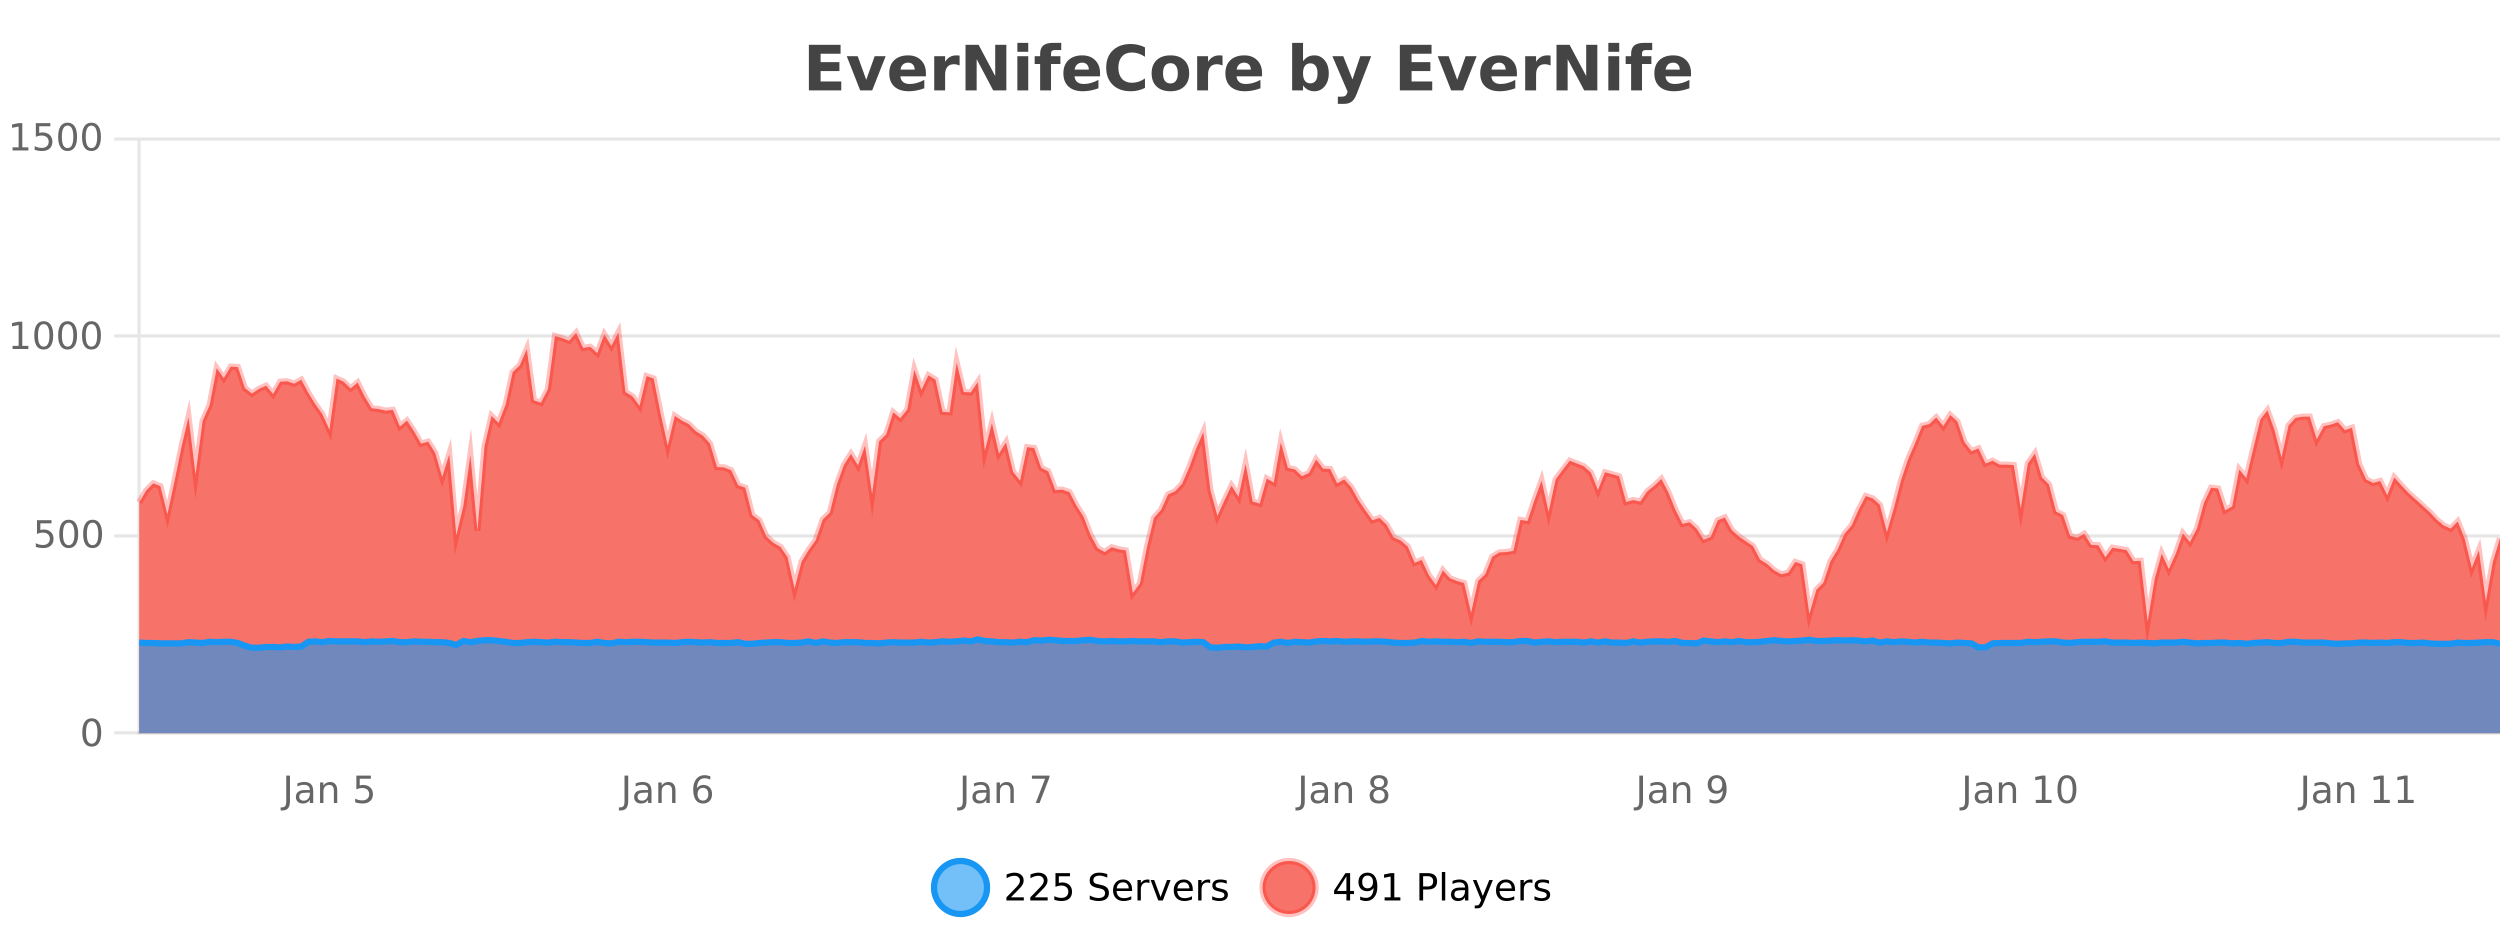 <?xml version="1.0" encoding="UTF-8"?>
<svg xmlns="http://www.w3.org/2000/svg" xmlns:xlink="http://www.w3.org/1999/xlink" width="800pt" height="300pt" viewBox="0 0 800 300" version="1.1">
<defs>
<clipPath id="clip1">
  <path d="M 270 263 L 345 263 L 345 300 L 270 300 Z M 270 263 "/>
</clipPath>
<clipPath id="clip2">
  <path d="M 375 263 L 450 263 L 450 300 L 375 300 Z M 375 263 "/>
</clipPath>
<clipPath id="clip3">
  <path d="M 44.539 106 L 800 106 L 800 234.602 L 44.539 234.602 Z M 44.539 106 "/>
</clipPath>
<clipPath id="clip4">
  <path d="M 43.539 78 L 800 78 L 800 228 L 43.539 228 Z M 43.539 78 "/>
</clipPath>
<clipPath id="clip5">
  <path d="M 44.539 204 L 800 204 L 800 234.602 L 44.539 234.602 Z M 44.539 204 "/>
</clipPath>
<clipPath id="clip6">
  <path d="M 43.539 176 L 800 176 L 800 235.602 L 43.539 235.602 Z M 43.539 176 "/>
</clipPath>
</defs>
<g id="surface276646">
<rect x="0" y="0" width="800" height="300" style="fill:rgb(100%,100%,100%);fill-opacity:1;stroke:none;"/>
<path style="fill:none;stroke-width:1;stroke-linecap:butt;stroke-linejoin:miter;stroke:rgb(0%,0%,0%);stroke-opacity:0.098;stroke-miterlimit:10;" d="M 45 234.5 L 800 234.5 "/>
<path style="fill:none;stroke-width:1;stroke-linecap:butt;stroke-linejoin:miter;stroke:rgb(0%,0%,0%);stroke-opacity:0.098;stroke-miterlimit:10;" d="M 36.539 234.5 L 44 234.5 "/>
<path style="fill:none;stroke-width:1;stroke-linecap:butt;stroke-linejoin:miter;stroke:rgb(0%,0%,0%);stroke-opacity:0.098;stroke-miterlimit:10;" d="M 45 171.5 L 800 171.5 "/>
<path style="fill:none;stroke-width:1;stroke-linecap:butt;stroke-linejoin:miter;stroke:rgb(0%,0%,0%);stroke-opacity:0.098;stroke-miterlimit:10;" d="M 36.539 171.5 L 44 171.5 "/>
<path style="fill:none;stroke-width:1;stroke-linecap:butt;stroke-linejoin:miter;stroke:rgb(0%,0%,0%);stroke-opacity:0.098;stroke-miterlimit:10;" d="M 45 107.5 L 800 107.5 "/>
<path style="fill:none;stroke-width:1;stroke-linecap:butt;stroke-linejoin:miter;stroke:rgb(0%,0%,0%);stroke-opacity:0.098;stroke-miterlimit:10;" d="M 36.539 107.5 L 44 107.5 "/>
<path style="fill:none;stroke-width:1;stroke-linecap:butt;stroke-linejoin:miter;stroke:rgb(0%,0%,0%);stroke-opacity:0.098;stroke-miterlimit:10;" d="M 45 44.5 L 800 44.5 "/>
<path style="fill:none;stroke-width:1;stroke-linecap:butt;stroke-linejoin:miter;stroke:rgb(0%,0%,0%);stroke-opacity:0.098;stroke-miterlimit:10;" d="M 36.539 44.5 L 44 44.5 "/>
<path style=" stroke:none;fill-rule:nonzero;fill:rgb(9.02%,58.824%,95.294%);fill-opacity:0.6;" d="M 315.852 284 C 315.852 288.688 312.055 292.484 307.367 292.484 C 302.684 292.484 298.883 288.688 298.883 284 C 298.883 279.312 302.684 275.516 307.367 275.516 C 312.055 275.516 315.852 279.312 315.852 284 Z M 315.852 284 "/>
<g clip-path="url(#clip1)" clip-rule="nonzero">
<path style="fill:none;stroke-width:2;stroke-linecap:butt;stroke-linejoin:miter;stroke:rgb(9.02%,58.824%,95.294%);stroke-opacity:1;stroke-miterlimit:10;" d="M 315.852 284 C 315.852 288.688 312.055 292.484 307.367 292.484 C 302.684 292.484 298.883 288.688 298.883 284 C 298.883 279.312 302.684 275.516 307.367 275.516 C 312.055 275.516 315.852 279.312 315.852 284 Z M 315.852 284 "/>
</g>
<path style=" stroke:none;fill-rule:nonzero;fill:rgb(0%,0%,0%);fill-opacity:1;" d="M 323.477 287.156 L 327.617 287.156 L 327.617 288.156 L 322.055 288.156 L 322.055 287.156 C 322.5 286.699 323.109 286.078 323.883 285.297 C 324.664 284.508 325.152 283.996 325.352 283.766 C 325.734 283.352 326 282.996 326.148 282.703 C 326.305 282.402 326.383 282.109 326.383 281.828 C 326.383 281.359 326.215 280.98 325.883 280.688 C 325.559 280.398 325.137 280.25 324.617 280.25 C 324.242 280.25 323.844 280.312 323.43 280.438 C 323.023 280.562 322.586 280.762 322.117 281.031 L 322.117 279.828 C 322.594 279.641 323.039 279.5 323.445 279.406 C 323.859 279.305 324.242 279.25 324.586 279.25 C 325.492 279.25 326.215 279.48 326.758 279.938 C 327.297 280.387 327.57 280.992 327.57 281.75 C 327.57 282.105 327.5 282.445 327.367 282.766 C 327.23 283.09 326.984 283.469 326.633 283.906 C 326.527 284.023 326.215 284.352 325.695 284.891 C 325.172 285.434 324.434 286.188 323.477 287.156 Z M 331.113 287.156 L 335.254 287.156 L 335.254 288.156 L 329.691 288.156 L 329.691 287.156 C 330.137 286.699 330.746 286.078 331.52 285.297 C 332.301 284.508 332.789 283.996 332.988 283.766 C 333.371 283.352 333.637 282.996 333.785 282.703 C 333.941 282.402 334.02 282.109 334.02 281.828 C 334.02 281.359 333.852 280.98 333.52 280.688 C 333.195 280.398 332.773 280.25 332.254 280.25 C 331.879 280.25 331.48 280.312 331.066 280.438 C 330.66 280.562 330.223 280.762 329.754 281.031 L 329.754 279.828 C 330.23 279.641 330.676 279.5 331.082 279.406 C 331.496 279.305 331.879 279.25 332.223 279.25 C 333.129 279.25 333.852 279.48 334.395 279.938 C 334.934 280.387 335.207 280.992 335.207 281.75 C 335.207 282.105 335.137 282.445 335.004 282.766 C 334.867 283.09 334.621 283.469 334.27 283.906 C 334.164 284.023 333.852 284.352 333.332 284.891 C 332.809 285.434 332.07 286.188 331.113 287.156 Z M 337.75 279.406 L 342.391 279.406 L 342.391 280.406 L 338.828 280.406 L 338.828 282.547 C 339.004 282.484 339.176 282.445 339.344 282.422 C 339.52 282.391 339.691 282.375 339.859 282.375 C 340.836 282.375 341.613 282.648 342.188 283.188 C 342.758 283.719 343.047 284.438 343.047 285.344 C 343.047 286.293 342.75 287.027 342.156 287.547 C 341.57 288.07 340.75 288.328 339.688 288.328 C 339.312 288.328 338.93 288.297 338.547 288.234 C 338.172 288.172 337.781 288.078 337.375 287.953 L 337.375 286.766 C 337.727 286.953 338.094 287.094 338.469 287.188 C 338.844 287.281 339.238 287.328 339.656 287.328 C 340.332 287.328 340.867 287.152 341.266 286.797 C 341.66 286.445 341.859 285.961 341.859 285.344 C 341.859 284.742 341.66 284.262 341.266 283.906 C 340.867 283.555 340.332 283.375 339.656 283.375 C 339.344 283.375 339.023 283.414 338.703 283.484 C 338.391 283.547 338.07 283.652 337.75 283.797 Z M 354.32 279.688 L 354.32 280.844 C 353.871 280.637 353.445 280.48 353.039 280.375 C 352.641 280.262 352.262 280.203 351.898 280.203 C 351.25 280.203 350.75 280.328 350.398 280.578 C 350.055 280.828 349.883 281.188 349.883 281.656 C 349.883 282.043 349.996 282.336 350.227 282.531 C 350.453 282.73 350.898 282.887 351.555 283 L 352.258 283.156 C 353.141 283.324 353.793 283.621 354.211 284.047 C 354.637 284.465 354.852 285.027 354.852 285.734 C 354.852 286.59 354.562 287.234 353.992 287.672 C 353.43 288.109 352.594 288.328 351.492 288.328 C 351.086 288.328 350.648 288.281 350.18 288.188 C 349.711 288.094 349.227 287.953 348.727 287.766 L 348.727 286.547 C 349.203 286.82 349.672 287.023 350.133 287.156 C 350.602 287.293 351.055 287.359 351.492 287.359 C 352.168 287.359 352.688 287.23 353.055 286.969 C 353.43 286.699 353.617 286.32 353.617 285.828 C 353.617 285.402 353.48 285.07 353.211 284.828 C 352.949 284.578 352.516 284.398 351.914 284.281 L 351.195 284.141 C 350.309 283.965 349.668 283.688 349.273 283.312 C 348.887 282.938 348.695 282.418 348.695 281.75 C 348.695 280.969 348.965 280.359 349.508 279.922 C 350.047 279.477 350.797 279.25 351.758 279.25 C 352.172 279.25 352.59 279.289 353.008 279.359 C 353.434 279.434 353.871 279.543 354.32 279.688 Z M 362.266 284.609 L 362.266 285.125 L 357.297 285.125 C 357.348 285.875 357.57 286.445 357.969 286.828 C 358.375 287.215 358.93 287.406 359.641 287.406 C 360.055 287.406 360.457 287.359 360.844 287.266 C 361.238 287.164 361.629 287.008 362.016 286.797 L 362.016 287.828 C 361.617 287.984 361.219 288.105 360.812 288.188 C 360.406 288.281 359.992 288.328 359.578 288.328 C 358.535 288.328 357.707 288.027 357.094 287.422 C 356.477 286.809 356.172 285.98 356.172 284.938 C 356.172 283.867 356.461 283.016 357.047 282.391 C 357.629 281.758 358.41 281.438 359.391 281.438 C 360.273 281.438 360.973 281.727 361.484 282.297 C 362.004 282.859 362.266 283.633 362.266 284.609 Z M 361.188 284.281 C 361.176 283.699 361.008 283.23 360.688 282.875 C 360.363 282.523 359.938 282.344 359.406 282.344 C 358.801 282.344 358.316 282.516 357.953 282.859 C 357.598 283.203 357.395 283.684 357.344 284.297 Z M 367.836 282.594 C 367.711 282.531 367.574 282.484 367.43 282.453 C 367.293 282.414 367.137 282.391 366.961 282.391 C 366.355 282.391 365.887 282.59 365.555 282.984 C 365.23 283.383 365.07 283.953 365.07 284.703 L 365.07 288.156 L 363.992 288.156 L 363.992 281.594 L 365.07 281.594 L 365.07 282.609 C 365.297 282.215 365.594 281.922 365.961 281.734 C 366.324 281.539 366.766 281.438 367.289 281.438 C 367.359 281.438 367.438 281.445 367.523 281.453 C 367.617 281.465 367.715 281.48 367.82 281.5 Z M 368.195 281.594 L 369.336 281.594 L 371.383 287.094 L 373.445 281.594 L 374.586 281.594 L 372.117 288.156 L 370.648 288.156 Z M 381.688 284.609 L 381.688 285.125 L 376.719 285.125 C 376.77 285.875 376.992 286.445 377.391 286.828 C 377.797 287.215 378.352 287.406 379.062 287.406 C 379.477 287.406 379.879 287.359 380.266 287.266 C 380.66 287.164 381.051 287.008 381.438 286.797 L 381.438 287.828 C 381.039 287.984 380.641 288.105 380.234 288.188 C 379.828 288.281 379.414 288.328 379 288.328 C 377.957 288.328 377.129 288.027 376.516 287.422 C 375.898 286.809 375.594 285.98 375.594 284.938 C 375.594 283.867 375.883 283.016 376.469 282.391 C 377.051 281.758 377.832 281.438 378.812 281.438 C 379.695 281.438 380.395 281.727 380.906 282.297 C 381.426 282.859 381.688 283.633 381.688 284.609 Z M 380.609 284.281 C 380.598 283.699 380.43 283.23 380.109 282.875 C 379.785 282.523 379.359 282.344 378.828 282.344 C 378.223 282.344 377.738 282.516 377.375 282.859 C 377.02 283.203 376.816 283.684 376.766 284.297 Z M 387.258 282.594 C 387.133 282.531 386.996 282.484 386.852 282.453 C 386.715 282.414 386.559 282.391 386.383 282.391 C 385.777 282.391 385.309 282.59 384.977 282.984 C 384.652 283.383 384.492 283.953 384.492 284.703 L 384.492 288.156 L 383.414 288.156 L 383.414 281.594 L 384.492 281.594 L 384.492 282.609 C 384.719 282.215 385.016 281.922 385.383 281.734 C 385.746 281.539 386.188 281.438 386.711 281.438 C 386.781 281.438 386.859 281.445 386.945 281.453 C 387.039 281.465 387.137 281.48 387.242 281.5 Z M 392.562 281.781 L 392.562 282.812 C 392.258 282.656 391.941 282.543 391.609 282.469 C 391.285 282.387 390.945 282.344 390.594 282.344 C 390.062 282.344 389.66 282.43 389.391 282.594 C 389.117 282.75 388.984 282.996 388.984 283.328 C 388.984 283.578 389.078 283.777 389.266 283.922 C 389.461 284.059 389.852 284.188 390.438 284.312 L 390.797 284.406 C 391.566 284.562 392.113 284.793 392.438 285.094 C 392.758 285.398 392.922 285.812 392.922 286.344 C 392.922 286.961 392.676 287.445 392.188 287.797 C 391.707 288.152 391.047 288.328 390.203 288.328 C 389.848 288.328 389.477 288.289 389.094 288.219 C 388.719 288.156 388.32 288.059 387.906 287.922 L 387.906 286.797 C 388.301 287.008 388.691 287.164 389.078 287.266 C 389.461 287.371 389.848 287.422 390.234 287.422 C 390.734 287.422 391.117 287.34 391.391 287.172 C 391.672 286.996 391.812 286.746 391.812 286.422 C 391.812 286.133 391.711 285.906 391.516 285.75 C 391.316 285.594 390.883 285.445 390.219 285.297 L 389.844 285.219 C 389.176 285.074 388.691 284.855 388.391 284.562 C 388.098 284.273 387.953 283.875 387.953 283.375 C 387.953 282.75 388.172 282.273 388.609 281.938 C 389.047 281.605 389.664 281.438 390.469 281.438 C 390.863 281.438 391.238 281.469 391.594 281.531 C 391.945 281.586 392.27 281.668 392.562 281.781 Z M 317.367 277.016 "/>
<path style=" stroke:none;fill-rule:nonzero;fill:rgb(96.863%,44.706%,40.784%);fill-opacity:1;" d="M 420.988 284 C 420.988 288.688 417.191 292.484 412.504 292.484 C 407.82 292.484 404.02 288.688 404.02 284 C 404.02 279.312 407.82 275.516 412.504 275.516 C 417.191 275.516 420.988 279.312 420.988 284 Z M 420.988 284 "/>
<g clip-path="url(#clip2)" clip-rule="nonzero">
<path style="fill:none;stroke-width:2;stroke-linecap:butt;stroke-linejoin:miter;stroke:rgb(100%,4.706%,0%);stroke-opacity:0.247;stroke-miterlimit:10;" d="M 420.988 284 C 420.988 288.688 417.191 292.484 412.504 292.484 C 407.82 292.484 404.02 288.688 404.02 284 C 404.02 279.312 407.82 275.516 412.504 275.516 C 417.191 275.516 420.988 279.312 420.988 284 Z M 420.988 284 "/>
</g>
<path style=" stroke:none;fill-rule:nonzero;fill:rgb(0%,0%,0%);fill-opacity:1;" d="M 430.852 280.438 L 427.867 285.109 L 430.852 285.109 Z M 430.539 279.406 L 432.039 279.406 L 432.039 285.109 L 433.289 285.109 L 433.289 286.094 L 432.039 286.094 L 432.039 288.156 L 430.852 288.156 L 430.852 286.094 L 426.914 286.094 L 426.914 284.953 Z M 435.266 287.969 L 435.266 286.891 C 435.566 287.039 435.867 287.148 436.172 287.219 C 436.473 287.293 436.773 287.328 437.078 287.328 C 437.859 287.328 438.453 287.07 438.859 286.547 C 439.273 286.016 439.508 285.215 439.562 284.141 C 439.344 284.484 439.055 284.746 438.703 284.922 C 438.359 285.102 437.973 285.188 437.547 285.188 C 436.672 285.188 435.977 284.93 435.469 284.406 C 434.957 283.875 434.703 283.148 434.703 282.219 C 434.703 281.324 434.969 280.605 435.5 280.062 C 436.031 279.523 436.738 279.25 437.625 279.25 C 438.633 279.25 439.406 279.641 439.938 280.422 C 440.477 281.195 440.75 282.32 440.75 283.797 C 440.75 285.172 440.422 286.273 439.766 287.094 C 439.109 287.918 438.227 288.328 437.125 288.328 C 436.82 288.328 436.52 288.297 436.219 288.234 C 435.914 288.18 435.598 288.094 435.266 287.969 Z M 437.625 284.266 C 438.156 284.266 438.578 284.086 438.891 283.719 C 439.203 283.355 439.359 282.855 439.359 282.219 C 439.359 281.594 439.203 281.102 438.891 280.734 C 438.578 280.371 438.156 280.188 437.625 280.188 C 437.094 280.188 436.672 280.371 436.359 280.734 C 436.055 281.102 435.906 281.594 435.906 282.219 C 435.906 282.855 436.055 283.355 436.359 283.719 C 436.672 284.086 437.094 284.266 437.625 284.266 Z M 443.07 287.156 L 445.008 287.156 L 445.008 280.484 L 442.898 280.906 L 442.898 279.828 L 444.992 279.406 L 446.18 279.406 L 446.18 287.156 L 448.117 287.156 L 448.117 288.156 L 443.07 288.156 Z M 455.398 280.375 L 455.398 283.672 L 456.883 283.672 C 457.434 283.672 457.859 283.531 458.164 283.25 C 458.465 282.961 458.617 282.547 458.617 282.016 C 458.617 281.496 458.465 281.094 458.164 280.812 C 457.859 280.523 457.434 280.375 456.883 280.375 Z M 454.211 279.406 L 456.883 279.406 C 457.871 279.406 458.617 279.633 459.117 280.078 C 459.617 280.516 459.867 281.164 459.867 282.016 C 459.867 282.883 459.617 283.539 459.117 283.984 C 458.617 284.422 457.871 284.641 456.883 284.641 L 455.398 284.641 L 455.398 288.156 L 454.211 288.156 Z M 461.398 279.031 L 462.477 279.031 L 462.477 288.156 L 461.398 288.156 Z M 467.719 284.859 C 466.852 284.859 466.25 284.961 465.906 285.156 C 465.57 285.355 465.406 285.695 465.406 286.172 C 465.406 286.559 465.531 286.867 465.781 287.094 C 466.039 287.312 466.383 287.422 466.812 287.422 C 467.414 287.422 467.895 287.215 468.25 286.797 C 468.613 286.371 468.797 285.805 468.797 285.094 L 468.797 284.859 Z M 469.875 284.406 L 469.875 288.156 L 468.797 288.156 L 468.797 287.156 C 468.547 287.555 468.238 287.852 467.875 288.047 C 467.508 288.234 467.062 288.328 466.531 288.328 C 465.852 288.328 465.316 288.141 464.922 287.766 C 464.523 287.383 464.328 286.875 464.328 286.25 C 464.328 285.512 464.57 284.953 465.062 284.578 C 465.562 284.203 466.301 284.016 467.281 284.016 L 468.797 284.016 L 468.797 283.906 C 468.797 283.406 468.629 283.023 468.297 282.75 C 467.973 282.48 467.52 282.344 466.938 282.344 C 466.562 282.344 466.191 282.391 465.828 282.484 C 465.473 282.578 465.133 282.715 464.812 282.891 L 464.812 281.891 C 465.207 281.734 465.586 281.621 465.953 281.547 C 466.328 281.477 466.691 281.438 467.047 281.438 C 467.992 281.438 468.703 281.684 469.172 282.172 C 469.641 282.664 469.875 283.406 469.875 284.406 Z M 474.82 288.766 C 474.516 289.547 474.219 290.055 473.93 290.297 C 473.637 290.535 473.25 290.656 472.773 290.656 L 471.914 290.656 L 471.914 289.75 L 472.539 289.75 C 472.84 289.75 473.07 289.676 473.227 289.531 C 473.391 289.395 473.574 289.066 473.773 288.547 L 473.977 288.047 L 471.32 281.594 L 472.461 281.594 L 474.508 286.719 L 476.57 281.594 L 477.711 281.594 Z M 484.812 284.609 L 484.812 285.125 L 479.844 285.125 C 479.895 285.875 480.117 286.445 480.516 286.828 C 480.922 287.215 481.477 287.406 482.188 287.406 C 482.602 287.406 483.004 287.359 483.391 287.266 C 483.785 287.164 484.176 287.008 484.562 286.797 L 484.562 287.828 C 484.164 287.984 483.766 288.105 483.359 288.188 C 482.953 288.281 482.539 288.328 482.125 288.328 C 481.082 288.328 480.254 288.027 479.641 287.422 C 479.023 286.809 478.719 285.98 478.719 284.938 C 478.719 283.867 479.008 283.016 479.594 282.391 C 480.176 281.758 480.957 281.438 481.938 281.438 C 482.82 281.438 483.52 281.727 484.031 282.297 C 484.551 282.859 484.812 283.633 484.812 284.609 Z M 483.734 284.281 C 483.723 283.699 483.555 283.23 483.234 282.875 C 482.91 282.523 482.484 282.344 481.953 282.344 C 481.348 282.344 480.863 282.516 480.5 282.859 C 480.145 283.203 479.941 283.684 479.891 284.297 Z M 490.383 282.594 C 490.258 282.531 490.121 282.484 489.977 282.453 C 489.84 282.414 489.684 282.391 489.508 282.391 C 488.902 282.391 488.434 282.59 488.102 282.984 C 487.777 283.383 487.617 283.953 487.617 284.703 L 487.617 288.156 L 486.539 288.156 L 486.539 281.594 L 487.617 281.594 L 487.617 282.609 C 487.844 282.215 488.141 281.922 488.508 281.734 C 488.871 281.539 489.312 281.438 489.836 281.438 C 489.906 281.438 489.984 281.445 490.07 281.453 C 490.164 281.465 490.262 281.48 490.367 281.5 Z M 495.691 281.781 L 495.691 282.812 C 495.387 282.656 495.07 282.543 494.738 282.469 C 494.414 282.387 494.074 282.344 493.723 282.344 C 493.191 282.344 492.789 282.43 492.52 282.594 C 492.246 282.75 492.113 282.996 492.113 283.328 C 492.113 283.578 492.207 283.777 492.395 283.922 C 492.59 284.059 492.98 284.188 493.566 284.312 L 493.926 284.406 C 494.695 284.562 495.242 284.793 495.566 285.094 C 495.887 285.398 496.051 285.812 496.051 286.344 C 496.051 286.961 495.805 287.445 495.316 287.797 C 494.836 288.152 494.176 288.328 493.332 288.328 C 492.977 288.328 492.605 288.289 492.223 288.219 C 491.848 288.156 491.449 288.059 491.035 287.922 L 491.035 286.797 C 491.43 287.008 491.82 287.164 492.207 287.266 C 492.59 287.371 492.977 287.422 493.363 287.422 C 493.863 287.422 494.246 287.34 494.52 287.172 C 494.801 286.996 494.941 286.746 494.941 286.422 C 494.941 286.133 494.84 285.906 494.645 285.75 C 494.445 285.594 494.012 285.445 493.348 285.297 L 492.973 285.219 C 492.305 285.074 491.82 284.855 491.52 284.562 C 491.227 284.273 491.082 283.875 491.082 283.375 C 491.082 282.75 491.301 282.273 491.738 281.938 C 492.176 281.605 492.793 281.438 493.598 281.438 C 493.992 281.438 494.367 281.469 494.723 281.531 C 495.074 281.586 495.398 281.668 495.691 281.781 Z M 422.504 277.016 "/>
<path style=" stroke:none;fill-rule:nonzero;fill:rgb(26.667%,26.667%,26.667%);fill-opacity:1;" d="M 258.844 14.344 L 268.984 14.344 L 268.984 17.188 L 262.594 17.188 L 262.594 19.891 L 268.609 19.891 L 268.609 22.734 L 262.594 22.734 L 262.594 26.078 L 269.203 26.078 L 269.203 28.922 L 258.844 28.922 Z M 270.961 17.984 L 274.461 17.984 L 277.195 25.547 L 279.898 17.984 L 283.414 17.984 L 279.102 28.922 L 275.258 28.922 Z M 296.293 23.422 L 296.293 24.422 L 288.121 24.422 C 288.203 25.246 288.5 25.859 289.012 26.266 C 289.52 26.672 290.23 26.875 291.137 26.875 C 291.875 26.875 292.629 26.766 293.402 26.547 C 294.172 26.328 294.965 26 295.777 25.562 L 295.777 28.25 C 294.953 28.562 294.125 28.797 293.293 28.953 C 292.469 29.117 291.645 29.203 290.824 29.203 C 288.844 29.203 287.301 28.703 286.199 27.703 C 285.105 26.695 284.559 25.281 284.559 23.469 C 284.559 21.68 285.094 20.273 286.168 19.25 C 287.25 18.23 288.734 17.719 290.621 17.719 C 292.34 17.719 293.715 18.242 294.746 19.281 C 295.777 20.312 296.293 21.695 296.293 23.422 Z M 292.699 22.266 C 292.699 21.602 292.504 21.062 292.121 20.656 C 291.734 20.25 291.23 20.047 290.605 20.047 C 289.926 20.047 289.375 20.242 288.949 20.625 C 288.531 21 288.27 21.547 288.168 22.266 Z M 307.078 20.969 C 306.766 20.824 306.457 20.719 306.156 20.656 C 305.852 20.586 305.551 20.547 305.25 20.547 C 304.344 20.547 303.645 20.836 303.156 21.406 C 302.676 21.98 302.438 22.805 302.438 23.875 L 302.438 28.922 L 298.953 28.922 L 298.953 17.984 L 302.438 17.984 L 302.438 19.781 C 302.883 19.062 303.398 18.543 303.984 18.219 C 304.566 17.887 305.266 17.719 306.078 17.719 C 306.203 17.719 306.332 17.727 306.469 17.734 C 306.602 17.746 306.801 17.766 307.062 17.797 Z M 308.969 14.344 L 313.156 14.344 L 318.469 24.344 L 318.469 14.344 L 322.031 14.344 L 322.031 28.922 L 317.828 28.922 L 312.531 18.922 L 312.531 28.922 L 308.969 28.922 Z M 325.555 17.984 L 329.039 17.984 L 329.039 28.922 L 325.555 28.922 Z M 325.555 13.719 L 329.039 13.719 L 329.039 16.578 L 325.555 16.578 Z M 339.594 13.719 L 339.594 16.016 L 337.656 16.016 C 337.164 16.016 336.82 16.109 336.625 16.297 C 336.426 16.477 336.328 16.781 336.328 17.219 L 336.328 17.984 L 339.328 17.984 L 339.328 20.484 L 336.328 20.484 L 336.328 28.922 L 332.844 28.922 L 332.844 20.484 L 331.094 20.484 L 331.094 17.984 L 332.844 17.984 L 332.844 17.219 C 332.844 16.031 333.172 15.152 333.828 14.578 C 334.492 14.008 335.523 13.719 336.922 13.719 Z M 352.016 23.422 L 352.016 24.422 L 343.844 24.422 C 343.926 25.246 344.223 25.859 344.734 26.266 C 345.242 26.672 345.953 26.875 346.859 26.875 C 347.598 26.875 348.352 26.766 349.125 26.547 C 349.895 26.328 350.688 26 351.5 25.562 L 351.5 28.25 C 350.676 28.562 349.848 28.797 349.016 28.953 C 348.191 29.117 347.367 29.203 346.547 29.203 C 344.566 29.203 343.023 28.703 341.922 27.703 C 340.828 26.695 340.281 25.281 340.281 23.469 C 340.281 21.68 340.816 20.273 341.891 19.25 C 342.973 18.23 344.457 17.719 346.344 17.719 C 348.062 17.719 349.438 18.242 350.469 19.281 C 351.5 20.312 352.016 21.695 352.016 23.422 Z M 348.422 22.266 C 348.422 21.602 348.227 21.062 347.844 20.656 C 347.457 20.25 346.953 20.047 346.328 20.047 C 345.648 20.047 345.098 20.242 344.672 20.625 C 344.254 21 343.992 21.547 343.891 22.266 Z M 366.391 28.125 C 365.691 28.48 364.969 28.746 364.219 28.922 C 363.477 29.109 362.695 29.203 361.875 29.203 C 359.445 29.203 357.523 28.527 356.109 27.172 C 354.691 25.809 353.984 23.965 353.984 21.641 C 353.984 19.32 354.691 17.48 356.109 16.125 C 357.523 14.762 359.445 14.078 361.875 14.078 C 362.695 14.078 363.477 14.172 364.219 14.359 C 364.969 14.539 365.691 14.805 366.391 15.156 L 366.391 18.172 C 365.691 17.703 365.004 17.359 364.328 17.141 C 363.648 16.914 362.938 16.797 362.188 16.797 C 360.844 16.797 359.785 17.23 359.016 18.094 C 358.254 18.949 357.875 20.133 357.875 21.641 C 357.875 23.152 358.254 24.34 359.016 25.203 C 359.785 26.059 360.844 26.484 362.188 26.484 C 362.938 26.484 363.648 26.375 364.328 26.156 C 365.004 25.93 365.691 25.578 366.391 25.109 Z M 374.555 20.219 C 373.773 20.219 373.18 20.5 372.773 21.062 C 372.367 21.617 372.164 22.418 372.164 23.469 C 372.164 24.512 372.367 25.312 372.773 25.875 C 373.18 26.43 373.773 26.703 374.555 26.703 C 375.312 26.703 375.891 26.43 376.289 25.875 C 376.695 25.312 376.898 24.512 376.898 23.469 C 376.898 22.418 376.695 21.617 376.289 21.062 C 375.891 20.5 375.312 20.219 374.555 20.219 Z M 374.555 17.719 C 376.43 17.719 377.891 18.23 378.945 19.25 C 380.008 20.262 380.539 21.668 380.539 23.469 C 380.539 25.262 380.008 26.668 378.945 27.688 C 377.891 28.699 376.43 29.203 374.555 29.203 C 372.656 29.203 371.18 28.699 370.117 27.688 C 369.055 26.668 368.523 25.262 368.523 23.469 C 368.523 21.668 369.055 20.262 370.117 19.25 C 371.18 18.23 372.656 17.719 374.555 17.719 Z M 391.219 20.969 C 390.906 20.824 390.598 20.719 390.297 20.656 C 389.992 20.586 389.691 20.547 389.391 20.547 C 388.484 20.547 387.785 20.836 387.297 21.406 C 386.816 21.98 386.578 22.805 386.578 23.875 L 386.578 28.922 L 383.094 28.922 L 383.094 17.984 L 386.578 17.984 L 386.578 19.781 C 387.023 19.062 387.539 18.543 388.125 18.219 C 388.707 17.887 389.406 17.719 390.219 17.719 C 390.344 17.719 390.473 17.727 390.609 17.734 C 390.742 17.746 390.941 17.766 391.203 17.797 Z M 403.859 23.422 L 403.859 24.422 L 395.688 24.422 C 395.77 25.246 396.066 25.859 396.578 26.266 C 397.086 26.672 397.797 26.875 398.703 26.875 C 399.441 26.875 400.195 26.766 400.969 26.547 C 401.738 26.328 402.531 26 403.344 25.562 L 403.344 28.25 C 402.52 28.562 401.691 28.797 400.859 28.953 C 400.035 29.117 399.211 29.203 398.391 29.203 C 396.41 29.203 394.867 28.703 393.766 27.703 C 392.672 26.695 392.125 25.281 392.125 23.469 C 392.125 21.68 392.66 20.273 393.734 19.25 C 394.816 18.23 396.301 17.719 398.188 17.719 C 399.906 17.719 401.281 18.242 402.312 19.281 C 403.344 20.312 403.859 21.695 403.859 23.422 Z M 400.266 22.266 C 400.266 21.602 400.07 21.062 399.688 20.656 C 399.301 20.25 398.797 20.047 398.172 20.047 C 397.492 20.047 396.941 20.242 396.516 20.625 C 396.098 21 395.836 21.547 395.734 22.266 Z M 419.297 26.672 C 420.047 26.672 420.617 26.402 421.016 25.859 C 421.41 25.309 421.609 24.512 421.609 23.469 C 421.609 22.43 421.41 21.637 421.016 21.094 C 420.617 20.543 420.047 20.266 419.297 20.266 C 418.547 20.266 417.969 20.543 417.562 21.094 C 417.164 21.637 416.969 22.43 416.969 23.469 C 416.969 24.5 417.164 25.293 417.562 25.844 C 417.969 26.398 418.547 26.672 419.297 26.672 Z M 416.969 19.578 C 417.457 18.945 417.992 18.477 418.578 18.172 C 419.16 17.871 419.832 17.719 420.594 17.719 C 421.945 17.719 423.055 18.258 423.922 19.328 C 424.785 20.402 425.219 21.781 425.219 23.469 C 425.219 25.148 424.785 26.523 423.922 27.594 C 423.055 28.668 421.945 29.203 420.594 29.203 C 419.832 29.203 419.16 29.051 418.578 28.75 C 417.992 28.449 417.457 27.98 416.969 27.344 L 416.969 28.922 L 413.484 28.922 L 413.484 13.719 L 416.969 13.719 Z M 426.359 17.984 L 429.844 17.984 L 432.797 25.406 L 435.297 17.984 L 438.781 17.984 L 434.188 29.953 C 433.727 31.172 433.188 32.02 432.562 32.5 C 431.945 32.988 431.141 33.234 430.141 33.234 L 428.109 33.234 L 428.109 30.938 L 429.203 30.938 C 429.797 30.938 430.227 30.844 430.5 30.656 C 430.77 30.469 430.977 30.129 431.125 29.641 L 431.234 29.344 Z M 447.953 14.344 L 458.094 14.344 L 458.094 17.188 L 451.703 17.188 L 451.703 19.891 L 457.719 19.891 L 457.719 22.734 L 451.703 22.734 L 451.703 26.078 L 458.312 26.078 L 458.312 28.922 L 447.953 28.922 Z M 460.07 17.984 L 463.57 17.984 L 466.305 25.547 L 469.008 17.984 L 472.523 17.984 L 468.211 28.922 L 464.367 28.922 Z M 485.406 23.422 L 485.406 24.422 L 477.234 24.422 C 477.316 25.246 477.613 25.859 478.125 26.266 C 478.633 26.672 479.344 26.875 480.25 26.875 C 480.988 26.875 481.742 26.766 482.516 26.547 C 483.285 26.328 484.078 26 484.891 25.562 L 484.891 28.25 C 484.066 28.562 483.238 28.797 482.406 28.953 C 481.582 29.117 480.758 29.203 479.938 29.203 C 477.957 29.203 476.414 28.703 475.312 27.703 C 474.219 26.695 473.672 25.281 473.672 23.469 C 473.672 21.68 474.207 20.273 475.281 19.25 C 476.363 18.23 477.848 17.719 479.734 17.719 C 481.453 17.719 482.828 18.242 483.859 19.281 C 484.891 20.312 485.406 21.695 485.406 23.422 Z M 481.812 22.266 C 481.812 21.602 481.617 21.062 481.234 20.656 C 480.848 20.25 480.344 20.047 479.719 20.047 C 479.039 20.047 478.488 20.242 478.062 20.625 C 477.645 21 477.383 21.547 477.281 22.266 Z M 496.188 20.969 C 495.875 20.824 495.566 20.719 495.266 20.656 C 494.961 20.586 494.66 20.547 494.359 20.547 C 493.453 20.547 492.754 20.836 492.266 21.406 C 491.785 21.98 491.547 22.805 491.547 23.875 L 491.547 28.922 L 488.062 28.922 L 488.062 17.984 L 491.547 17.984 L 491.547 19.781 C 491.992 19.062 492.508 18.543 493.094 18.219 C 493.676 17.887 494.375 17.719 495.188 17.719 C 495.312 17.719 495.441 17.727 495.578 17.734 C 495.711 17.746 495.91 17.766 496.172 17.797 Z M 498.082 14.344 L 502.27 14.344 L 507.582 24.344 L 507.582 14.344 L 511.145 14.344 L 511.145 28.922 L 506.941 28.922 L 501.645 18.922 L 501.645 28.922 L 498.082 28.922 Z M 514.664 17.984 L 518.148 17.984 L 518.148 28.922 L 514.664 28.922 Z M 514.664 13.719 L 518.148 13.719 L 518.148 16.578 L 514.664 16.578 Z M 528.707 13.719 L 528.707 16.016 L 526.77 16.016 C 526.277 16.016 525.934 16.109 525.738 16.297 C 525.539 16.477 525.441 16.781 525.441 17.219 L 525.441 17.984 L 528.441 17.984 L 528.441 20.484 L 525.441 20.484 L 525.441 28.922 L 521.957 28.922 L 521.957 20.484 L 520.207 20.484 L 520.207 17.984 L 521.957 17.984 L 521.957 17.219 C 521.957 16.031 522.285 15.152 522.941 14.578 C 523.605 14.008 524.637 13.719 526.035 13.719 Z M 541.125 23.422 L 541.125 24.422 L 532.953 24.422 C 533.035 25.246 533.332 25.859 533.844 26.266 C 534.352 26.672 535.062 26.875 535.969 26.875 C 536.707 26.875 537.461 26.766 538.234 26.547 C 539.004 26.328 539.797 26 540.609 25.562 L 540.609 28.25 C 539.785 28.562 538.957 28.797 538.125 28.953 C 537.301 29.117 536.477 29.203 535.656 29.203 C 533.676 29.203 532.133 28.703 531.031 27.703 C 529.938 26.695 529.391 25.281 529.391 23.469 C 529.391 21.68 529.926 20.273 531 19.25 C 532.082 18.23 533.566 17.719 535.453 17.719 C 537.172 17.719 538.547 18.242 539.578 19.281 C 540.609 20.312 541.125 21.695 541.125 23.422 Z M 537.531 22.266 C 537.531 21.602 537.336 21.062 536.953 20.656 C 536.566 20.25 536.062 20.047 535.438 20.047 C 534.758 20.047 534.207 20.242 533.781 20.625 C 533.363 21 533.102 21.547 533 22.266 Z M 257 10.359 "/>
<path style="fill:none;stroke-width:1;stroke-linecap:butt;stroke-linejoin:miter;stroke:rgb(0%,0%,0%);stroke-opacity:0.098;stroke-miterlimit:10;" d="M 44 234.5 L 801 234.5 "/>
<path style=" stroke:none;fill-rule:nonzero;fill:rgb(40%,40%,40%);fill-opacity:1;" d="M 91.598 248.203 L 92.785 248.203 L 92.785 256.344 C 92.785 257.395 92.582 258.16 92.176 258.641 C 91.777 259.117 91.137 259.359 90.254 259.359 L 89.801 259.359 L 89.801 258.359 L 90.176 258.359 C 90.695 258.359 91.059 258.211 91.27 257.922 C 91.488 257.629 91.598 257.102 91.598 256.344 Z M 98.074 253.656 C 97.207 253.656 96.605 253.758 96.262 253.953 C 95.926 254.152 95.762 254.492 95.762 254.969 C 95.762 255.355 95.887 255.664 96.137 255.891 C 96.395 256.109 96.738 256.219 97.168 256.219 C 97.77 256.219 98.25 256.012 98.605 255.594 C 98.969 255.168 99.152 254.602 99.152 253.891 L 99.152 253.656 Z M 100.23 253.203 L 100.23 256.953 L 99.152 256.953 L 99.152 255.953 C 98.902 256.352 98.594 256.648 98.23 256.844 C 97.863 257.031 97.418 257.125 96.887 257.125 C 96.207 257.125 95.672 256.938 95.277 256.562 C 94.879 256.18 94.684 255.672 94.684 255.047 C 94.684 254.309 94.926 253.75 95.418 253.375 C 95.918 253 96.656 252.812 97.637 252.812 L 99.152 252.812 L 99.152 252.703 C 99.152 252.203 98.984 251.82 98.652 251.547 C 98.328 251.277 97.875 251.141 97.293 251.141 C 96.918 251.141 96.547 251.188 96.184 251.281 C 95.828 251.375 95.488 251.512 95.168 251.688 L 95.168 250.688 C 95.562 250.531 95.941 250.418 96.309 250.344 C 96.684 250.273 97.047 250.234 97.402 250.234 C 98.348 250.234 99.059 250.48 99.527 250.969 C 99.996 251.461 100.23 252.203 100.23 253.203 Z M 107.914 252.984 L 107.914 256.953 L 106.836 256.953 L 106.836 253.031 C 106.836 252.406 106.711 251.945 106.461 251.641 C 106.219 251.328 105.859 251.172 105.383 251.172 C 104.797 251.172 104.336 251.359 103.992 251.734 C 103.656 252.102 103.492 252.605 103.492 253.25 L 103.492 256.953 L 102.414 256.953 L 102.414 250.391 L 103.492 250.391 L 103.492 251.406 C 103.75 251.012 104.055 250.719 104.398 250.531 C 104.75 250.336 105.156 250.234 105.617 250.234 C 106.367 250.234 106.934 250.469 107.32 250.938 C 107.715 251.398 107.914 252.078 107.914 252.984 Z M 114.035 248.203 L 118.676 248.203 L 118.676 249.203 L 115.113 249.203 L 115.113 251.344 C 115.289 251.281 115.461 251.242 115.629 251.219 C 115.805 251.188 115.977 251.172 116.145 251.172 C 117.121 251.172 117.898 251.445 118.473 251.984 C 119.043 252.516 119.332 253.234 119.332 254.141 C 119.332 255.09 119.035 255.824 118.441 256.344 C 117.855 256.867 117.035 257.125 115.973 257.125 C 115.598 257.125 115.215 257.094 114.832 257.031 C 114.457 256.969 114.066 256.875 113.66 256.75 L 113.66 255.562 C 114.012 255.75 114.379 255.891 114.754 255.984 C 115.129 256.078 115.523 256.125 115.941 256.125 C 116.617 256.125 117.152 255.949 117.551 255.594 C 117.945 255.242 118.145 254.758 118.145 254.141 C 118.145 253.539 117.945 253.059 117.551 252.703 C 117.152 252.352 116.617 252.172 115.941 252.172 C 115.629 252.172 115.309 252.211 114.988 252.281 C 114.676 252.344 114.355 252.449 114.035 252.594 Z M 90.426 245.816 "/>
<path style=" stroke:none;fill-rule:nonzero;fill:rgb(40%,40%,40%);fill-opacity:1;" d="M 199.844 248.203 L 201.031 248.203 L 201.031 256.344 C 201.031 257.395 200.828 258.16 200.422 258.641 C 200.023 259.117 199.383 259.359 198.5 259.359 L 198.047 259.359 L 198.047 258.359 L 198.422 258.359 C 198.941 258.359 199.305 258.211 199.516 257.922 C 199.734 257.629 199.844 257.102 199.844 256.344 Z M 206.32 253.656 C 205.453 253.656 204.852 253.758 204.508 253.953 C 204.172 254.152 204.008 254.492 204.008 254.969 C 204.008 255.355 204.133 255.664 204.383 255.891 C 204.641 256.109 204.984 256.219 205.414 256.219 C 206.016 256.219 206.496 256.012 206.852 255.594 C 207.215 255.168 207.398 254.602 207.398 253.891 L 207.398 253.656 Z M 208.477 253.203 L 208.477 256.953 L 207.398 256.953 L 207.398 255.953 C 207.148 256.352 206.84 256.648 206.477 256.844 C 206.109 257.031 205.664 257.125 205.133 257.125 C 204.453 257.125 203.918 256.938 203.523 256.562 C 203.125 256.18 202.93 255.672 202.93 255.047 C 202.93 254.309 203.172 253.75 203.664 253.375 C 204.164 253 204.902 252.812 205.883 252.812 L 207.398 252.812 L 207.398 252.703 C 207.398 252.203 207.23 251.82 206.898 251.547 C 206.574 251.277 206.121 251.141 205.539 251.141 C 205.164 251.141 204.793 251.188 204.43 251.281 C 204.074 251.375 203.734 251.512 203.414 251.688 L 203.414 250.688 C 203.809 250.531 204.188 250.418 204.555 250.344 C 204.93 250.273 205.293 250.234 205.648 250.234 C 206.594 250.234 207.305 250.48 207.773 250.969 C 208.242 251.461 208.477 252.203 208.477 253.203 Z M 216.156 252.984 L 216.156 256.953 L 215.078 256.953 L 215.078 253.031 C 215.078 252.406 214.953 251.945 214.703 251.641 C 214.461 251.328 214.102 251.172 213.625 251.172 C 213.039 251.172 212.578 251.359 212.234 251.734 C 211.898 252.102 211.734 252.605 211.734 253.25 L 211.734 256.953 L 210.656 256.953 L 210.656 250.391 L 211.734 250.391 L 211.734 251.406 C 211.992 251.012 212.297 250.719 212.641 250.531 C 212.992 250.336 213.398 250.234 213.859 250.234 C 214.609 250.234 215.176 250.469 215.562 250.938 C 215.957 251.398 216.156 252.078 216.156 252.984 Z M 224.953 252.109 C 224.422 252.109 224 252.293 223.688 252.656 C 223.375 253.023 223.219 253.516 223.219 254.141 C 223.219 254.777 223.375 255.277 223.688 255.641 C 224 256.008 224.422 256.188 224.953 256.188 C 225.484 256.188 225.898 256.008 226.203 255.641 C 226.516 255.277 226.672 254.777 226.672 254.141 C 226.672 253.516 226.516 253.023 226.203 252.656 C 225.898 252.293 225.484 252.109 224.953 252.109 Z M 227.297 248.391 L 227.297 249.469 C 226.992 249.336 226.691 249.23 226.391 249.156 C 226.086 249.086 225.789 249.047 225.5 249.047 C 224.719 249.047 224.117 249.312 223.703 249.844 C 223.297 250.367 223.062 251.156 223 252.219 C 223.227 251.887 223.516 251.633 223.859 251.453 C 224.211 251.266 224.598 251.172 225.016 251.172 C 225.891 251.172 226.582 251.438 227.094 251.969 C 227.602 252.5 227.859 253.227 227.859 254.141 C 227.859 255.047 227.594 255.773 227.062 256.312 C 226.531 256.855 225.828 257.125 224.953 257.125 C 223.93 257.125 223.156 256.742 222.625 255.969 C 222.094 255.188 221.828 254.062 221.828 252.594 C 221.828 251.211 222.156 250.105 222.812 249.281 C 223.469 248.461 224.348 248.047 225.453 248.047 C 225.742 248.047 226.039 248.078 226.344 248.141 C 226.645 248.195 226.961 248.277 227.297 248.391 Z M 198.672 245.816 "/>
<path style=" stroke:none;fill-rule:nonzero;fill:rgb(40%,40%,40%);fill-opacity:1;" d="M 308.09 248.203 L 309.277 248.203 L 309.277 256.344 C 309.277 257.395 309.074 258.16 308.668 258.641 C 308.27 259.117 307.629 259.359 306.746 259.359 L 306.293 259.359 L 306.293 258.359 L 306.668 258.359 C 307.188 258.359 307.551 258.211 307.762 257.922 C 307.98 257.629 308.09 257.102 308.09 256.344 Z M 314.566 253.656 C 313.699 253.656 313.098 253.758 312.754 253.953 C 312.418 254.152 312.254 254.492 312.254 254.969 C 312.254 255.355 312.379 255.664 312.629 255.891 C 312.887 256.109 313.23 256.219 313.66 256.219 C 314.262 256.219 314.742 256.012 315.098 255.594 C 315.461 255.168 315.645 254.602 315.645 253.891 L 315.645 253.656 Z M 316.723 253.203 L 316.723 256.953 L 315.645 256.953 L 315.645 255.953 C 315.395 256.352 315.086 256.648 314.723 256.844 C 314.355 257.031 313.91 257.125 313.379 257.125 C 312.699 257.125 312.164 256.938 311.77 256.562 C 311.371 256.18 311.176 255.672 311.176 255.047 C 311.176 254.309 311.418 253.75 311.91 253.375 C 312.41 253 313.148 252.812 314.129 252.812 L 315.645 252.812 L 315.645 252.703 C 315.645 252.203 315.477 251.82 315.145 251.547 C 314.82 251.277 314.367 251.141 313.785 251.141 C 313.41 251.141 313.039 251.188 312.676 251.281 C 312.32 251.375 311.98 251.512 311.66 251.688 L 311.66 250.688 C 312.055 250.531 312.434 250.418 312.801 250.344 C 313.176 250.273 313.539 250.234 313.895 250.234 C 314.84 250.234 315.551 250.48 316.02 250.969 C 316.488 251.461 316.723 252.203 316.723 253.203 Z M 324.406 252.984 L 324.406 256.953 L 323.328 256.953 L 323.328 253.031 C 323.328 252.406 323.203 251.945 322.953 251.641 C 322.711 251.328 322.352 251.172 321.875 251.172 C 321.289 251.172 320.828 251.359 320.484 251.734 C 320.148 252.102 319.984 252.605 319.984 253.25 L 319.984 256.953 L 318.906 256.953 L 318.906 250.391 L 319.984 250.391 L 319.984 251.406 C 320.242 251.012 320.547 250.719 320.891 250.531 C 321.242 250.336 321.648 250.234 322.109 250.234 C 322.859 250.234 323.426 250.469 323.812 250.938 C 324.207 251.398 324.406 252.078 324.406 252.984 Z M 330.215 248.203 L 335.84 248.203 L 335.84 248.703 L 332.668 256.953 L 331.434 256.953 L 334.418 249.203 L 330.215 249.203 Z M 306.918 245.816 "/>
<path style=" stroke:none;fill-rule:nonzero;fill:rgb(40%,40%,40%);fill-opacity:1;" d="M 416.336 248.203 L 417.523 248.203 L 417.523 256.344 C 417.523 257.395 417.32 258.16 416.914 258.641 C 416.516 259.117 415.875 259.359 414.992 259.359 L 414.539 259.359 L 414.539 258.359 L 414.914 258.359 C 415.434 258.359 415.797 258.211 416.008 257.922 C 416.227 257.629 416.336 257.102 416.336 256.344 Z M 422.812 253.656 C 421.945 253.656 421.344 253.758 421 253.953 C 420.664 254.152 420.5 254.492 420.5 254.969 C 420.5 255.355 420.625 255.664 420.875 255.891 C 421.133 256.109 421.477 256.219 421.906 256.219 C 422.508 256.219 422.988 256.012 423.344 255.594 C 423.707 255.168 423.891 254.602 423.891 253.891 L 423.891 253.656 Z M 424.969 253.203 L 424.969 256.953 L 423.891 256.953 L 423.891 255.953 C 423.641 256.352 423.332 256.648 422.969 256.844 C 422.602 257.031 422.156 257.125 421.625 257.125 C 420.945 257.125 420.41 256.938 420.016 256.562 C 419.617 256.18 419.422 255.672 419.422 255.047 C 419.422 254.309 419.664 253.75 420.156 253.375 C 420.656 253 421.395 252.812 422.375 252.812 L 423.891 252.812 L 423.891 252.703 C 423.891 252.203 423.723 251.82 423.391 251.547 C 423.066 251.277 422.613 251.141 422.031 251.141 C 421.656 251.141 421.285 251.188 420.922 251.281 C 420.566 251.375 420.227 251.512 419.906 251.688 L 419.906 250.688 C 420.301 250.531 420.68 250.418 421.047 250.344 C 421.422 250.273 421.785 250.234 422.141 250.234 C 423.086 250.234 423.797 250.48 424.266 250.969 C 424.734 251.461 424.969 252.203 424.969 253.203 Z M 432.648 252.984 L 432.648 256.953 L 431.57 256.953 L 431.57 253.031 C 431.57 252.406 431.445 251.945 431.195 251.641 C 430.953 251.328 430.594 251.172 430.117 251.172 C 429.531 251.172 429.07 251.359 428.727 251.734 C 428.391 252.102 428.227 252.605 428.227 253.25 L 428.227 256.953 L 427.148 256.953 L 427.148 250.391 L 428.227 250.391 L 428.227 251.406 C 428.484 251.012 428.789 250.719 429.133 250.531 C 429.484 250.336 429.891 250.234 430.352 250.234 C 431.102 250.234 431.668 250.469 432.055 250.938 C 432.449 251.398 432.648 252.078 432.648 252.984 Z M 441.289 252.797 C 440.727 252.797 440.281 252.949 439.961 253.25 C 439.637 253.555 439.477 253.965 439.477 254.484 C 439.477 255.016 439.637 255.434 439.961 255.734 C 440.281 256.039 440.727 256.188 441.289 256.188 C 441.852 256.188 442.293 256.039 442.617 255.734 C 442.938 255.434 443.102 255.016 443.102 254.484 C 443.102 253.965 442.938 253.555 442.617 253.25 C 442.305 252.949 441.859 252.797 441.289 252.797 Z M 440.102 252.297 C 439.602 252.172 439.203 251.938 438.914 251.594 C 438.633 251.242 438.492 250.812 438.492 250.312 C 438.492 249.617 438.742 249.062 439.242 248.656 C 439.742 248.25 440.422 248.047 441.289 248.047 C 442.164 248.047 442.844 248.25 443.336 248.656 C 443.836 249.062 444.086 249.617 444.086 250.312 C 444.086 250.812 443.945 251.242 443.664 251.594 C 443.383 251.938 442.984 252.172 442.477 252.297 C 443.047 252.434 443.492 252.695 443.805 253.078 C 444.125 253.465 444.289 253.934 444.289 254.484 C 444.289 255.34 444.027 255.996 443.508 256.453 C 442.996 256.902 442.258 257.125 441.289 257.125 C 440.328 257.125 439.59 256.902 439.07 256.453 C 438.547 255.996 438.289 255.34 438.289 254.484 C 438.289 253.934 438.449 253.465 438.773 253.078 C 439.094 252.695 439.539 252.434 440.102 252.297 Z M 439.68 250.422 C 439.68 250.883 439.82 251.234 440.102 251.484 C 440.383 251.734 440.777 251.859 441.289 251.859 C 441.797 251.859 442.195 251.734 442.477 251.484 C 442.766 251.234 442.914 250.883 442.914 250.422 C 442.914 249.977 442.766 249.625 442.477 249.375 C 442.195 249.117 441.797 248.984 441.289 248.984 C 440.777 248.984 440.383 249.117 440.102 249.375 C 439.82 249.625 439.68 249.977 439.68 250.422 Z M 415.164 245.816 "/>
<path style=" stroke:none;fill-rule:nonzero;fill:rgb(40%,40%,40%);fill-opacity:1;" d="M 524.578 248.203 L 525.766 248.203 L 525.766 256.344 C 525.766 257.395 525.562 258.16 525.156 258.641 C 524.758 259.117 524.117 259.359 523.234 259.359 L 522.781 259.359 L 522.781 258.359 L 523.156 258.359 C 523.676 258.359 524.039 258.211 524.25 257.922 C 524.469 257.629 524.578 257.102 524.578 256.344 Z M 531.055 253.656 C 530.188 253.656 529.586 253.758 529.242 253.953 C 528.906 254.152 528.742 254.492 528.742 254.969 C 528.742 255.355 528.867 255.664 529.117 255.891 C 529.375 256.109 529.719 256.219 530.148 256.219 C 530.75 256.219 531.23 256.012 531.586 255.594 C 531.949 255.168 532.133 254.602 532.133 253.891 L 532.133 253.656 Z M 533.211 253.203 L 533.211 256.953 L 532.133 256.953 L 532.133 255.953 C 531.883 256.352 531.574 256.648 531.211 256.844 C 530.844 257.031 530.398 257.125 529.867 257.125 C 529.188 257.125 528.652 256.938 528.258 256.562 C 527.859 256.18 527.664 255.672 527.664 255.047 C 527.664 254.309 527.906 253.75 528.398 253.375 C 528.898 253 529.637 252.812 530.617 252.812 L 532.133 252.812 L 532.133 252.703 C 532.133 252.203 531.965 251.82 531.633 251.547 C 531.309 251.277 530.855 251.141 530.273 251.141 C 529.898 251.141 529.527 251.188 529.164 251.281 C 528.809 251.375 528.469 251.512 528.148 251.688 L 528.148 250.688 C 528.543 250.531 528.922 250.418 529.289 250.344 C 529.664 250.273 530.027 250.234 530.383 250.234 C 531.328 250.234 532.039 250.48 532.508 250.969 C 532.977 251.461 533.211 252.203 533.211 253.203 Z M 540.891 252.984 L 540.891 256.953 L 539.812 256.953 L 539.812 253.031 C 539.812 252.406 539.688 251.945 539.438 251.641 C 539.195 251.328 538.836 251.172 538.359 251.172 C 537.773 251.172 537.312 251.359 536.969 251.734 C 536.633 252.102 536.469 252.605 536.469 253.25 L 536.469 256.953 L 535.391 256.953 L 535.391 250.391 L 536.469 250.391 L 536.469 251.406 C 536.727 251.012 537.031 250.719 537.375 250.531 C 537.727 250.336 538.133 250.234 538.594 250.234 C 539.344 250.234 539.91 250.469 540.297 250.938 C 540.691 251.398 540.891 252.078 540.891 252.984 Z M 547.031 256.766 L 547.031 255.688 C 547.332 255.836 547.633 255.945 547.938 256.016 C 548.238 256.09 548.539 256.125 548.844 256.125 C 549.625 256.125 550.219 255.867 550.625 255.344 C 551.039 254.812 551.273 254.012 551.328 252.938 C 551.109 253.281 550.82 253.543 550.469 253.719 C 550.125 253.898 549.738 253.984 549.312 253.984 C 548.438 253.984 547.742 253.727 547.234 253.203 C 546.723 252.672 546.469 251.945 546.469 251.016 C 546.469 250.121 546.734 249.402 547.266 248.859 C 547.797 248.32 548.504 248.047 549.391 248.047 C 550.398 248.047 551.172 248.438 551.703 249.219 C 552.242 249.992 552.516 251.117 552.516 252.594 C 552.516 253.969 552.188 255.07 551.531 255.891 C 550.875 256.715 549.992 257.125 548.891 257.125 C 548.586 257.125 548.285 257.094 547.984 257.031 C 547.68 256.977 547.363 256.891 547.031 256.766 Z M 549.391 253.062 C 549.922 253.062 550.344 252.883 550.656 252.516 C 550.969 252.152 551.125 251.652 551.125 251.016 C 551.125 250.391 550.969 249.898 550.656 249.531 C 550.344 249.168 549.922 248.984 549.391 248.984 C 548.859 248.984 548.438 249.168 548.125 249.531 C 547.82 249.898 547.672 250.391 547.672 251.016 C 547.672 251.652 547.82 252.152 548.125 252.516 C 548.438 252.883 548.859 253.062 549.391 253.062 Z M 523.406 245.816 "/>
<path style=" stroke:none;fill-rule:nonzero;fill:rgb(40%,40%,40%);fill-opacity:1;" d="M 628.824 248.203 L 630.012 248.203 L 630.012 256.344 C 630.012 257.395 629.809 258.16 629.402 258.641 C 629.004 259.117 628.363 259.359 627.48 259.359 L 627.027 259.359 L 627.027 258.359 L 627.402 258.359 C 627.922 258.359 628.285 258.211 628.496 257.922 C 628.715 257.629 628.824 257.102 628.824 256.344 Z M 635.301 253.656 C 634.434 253.656 633.832 253.758 633.488 253.953 C 633.152 254.152 632.988 254.492 632.988 254.969 C 632.988 255.355 633.113 255.664 633.363 255.891 C 633.621 256.109 633.965 256.219 634.395 256.219 C 634.996 256.219 635.477 256.012 635.832 255.594 C 636.195 255.168 636.379 254.602 636.379 253.891 L 636.379 253.656 Z M 637.457 253.203 L 637.457 256.953 L 636.379 256.953 L 636.379 255.953 C 636.129 256.352 635.82 256.648 635.457 256.844 C 635.09 257.031 634.645 257.125 634.113 257.125 C 633.434 257.125 632.898 256.938 632.504 256.562 C 632.105 256.18 631.91 255.672 631.91 255.047 C 631.91 254.309 632.152 253.75 632.645 253.375 C 633.145 253 633.883 252.812 634.863 252.812 L 636.379 252.812 L 636.379 252.703 C 636.379 252.203 636.211 251.82 635.879 251.547 C 635.555 251.277 635.102 251.141 634.52 251.141 C 634.145 251.141 633.773 251.188 633.41 251.281 C 633.055 251.375 632.715 251.512 632.395 251.688 L 632.395 250.688 C 632.789 250.531 633.168 250.418 633.535 250.344 C 633.91 250.273 634.273 250.234 634.629 250.234 C 635.574 250.234 636.285 250.48 636.754 250.969 C 637.223 251.461 637.457 252.203 637.457 253.203 Z M 645.141 252.984 L 645.141 256.953 L 644.062 256.953 L 644.062 253.031 C 644.062 252.406 643.938 251.945 643.688 251.641 C 643.445 251.328 643.086 251.172 642.609 251.172 C 642.023 251.172 641.562 251.359 641.219 251.734 C 640.883 252.102 640.719 252.605 640.719 253.25 L 640.719 256.953 L 639.641 256.953 L 639.641 250.391 L 640.719 250.391 L 640.719 251.406 C 640.977 251.012 641.281 250.719 641.625 250.531 C 641.977 250.336 642.383 250.234 642.844 250.234 C 643.594 250.234 644.16 250.469 644.547 250.938 C 644.941 251.398 645.141 252.078 645.141 252.984 Z M 651.449 255.953 L 653.387 255.953 L 653.387 249.281 L 651.277 249.703 L 651.277 248.625 L 653.371 248.203 L 654.559 248.203 L 654.559 255.953 L 656.496 255.953 L 656.496 256.953 L 651.449 256.953 Z M 661.414 248.984 C 660.809 248.984 660.352 249.289 660.039 249.891 C 659.734 250.484 659.586 251.387 659.586 252.594 C 659.586 253.793 659.734 254.695 660.039 255.297 C 660.352 255.891 660.809 256.188 661.414 256.188 C 662.027 256.188 662.484 255.891 662.789 255.297 C 663.102 254.695 663.258 253.793 663.258 252.594 C 663.258 251.387 663.102 250.484 662.789 249.891 C 662.484 249.289 662.027 248.984 661.414 248.984 Z M 661.414 248.047 C 662.391 248.047 663.141 248.438 663.664 249.219 C 664.184 249.992 664.445 251.117 664.445 252.594 C 664.445 254.062 664.184 255.188 663.664 255.969 C 663.141 256.742 662.391 257.125 661.414 257.125 C 660.434 257.125 659.684 256.742 659.164 255.969 C 658.652 255.188 658.398 254.062 658.398 252.594 C 658.398 251.117 658.652 249.992 659.164 249.219 C 659.684 248.438 660.434 248.047 661.414 248.047 Z M 627.652 245.816 "/>
<path style=" stroke:none;fill-rule:nonzero;fill:rgb(40%,40%,40%);fill-opacity:1;" d="M 737.07 248.203 L 738.258 248.203 L 738.258 256.344 C 738.258 257.395 738.055 258.16 737.648 258.641 C 737.25 259.117 736.609 259.359 735.727 259.359 L 735.273 259.359 L 735.273 258.359 L 735.648 258.359 C 736.168 258.359 736.531 258.211 736.742 257.922 C 736.961 257.629 737.07 257.102 737.07 256.344 Z M 743.547 253.656 C 742.68 253.656 742.078 253.758 741.734 253.953 C 741.398 254.152 741.234 254.492 741.234 254.969 C 741.234 255.355 741.359 255.664 741.609 255.891 C 741.867 256.109 742.211 256.219 742.641 256.219 C 743.242 256.219 743.723 256.012 744.078 255.594 C 744.441 255.168 744.625 254.602 744.625 253.891 L 744.625 253.656 Z M 745.703 253.203 L 745.703 256.953 L 744.625 256.953 L 744.625 255.953 C 744.375 256.352 744.066 256.648 743.703 256.844 C 743.336 257.031 742.891 257.125 742.359 257.125 C 741.68 257.125 741.145 256.938 740.75 256.562 C 740.352 256.18 740.156 255.672 740.156 255.047 C 740.156 254.309 740.398 253.75 740.891 253.375 C 741.391 253 742.129 252.812 743.109 252.812 L 744.625 252.812 L 744.625 252.703 C 744.625 252.203 744.457 251.82 744.125 251.547 C 743.801 251.277 743.348 251.141 742.766 251.141 C 742.391 251.141 742.02 251.188 741.656 251.281 C 741.301 251.375 740.961 251.512 740.641 251.688 L 740.641 250.688 C 741.035 250.531 741.414 250.418 741.781 250.344 C 742.156 250.273 742.52 250.234 742.875 250.234 C 743.82 250.234 744.531 250.48 745 250.969 C 745.469 251.461 745.703 252.203 745.703 253.203 Z M 753.383 252.984 L 753.383 256.953 L 752.305 256.953 L 752.305 253.031 C 752.305 252.406 752.18 251.945 751.93 251.641 C 751.688 251.328 751.328 251.172 750.852 251.172 C 750.266 251.172 749.805 251.359 749.461 251.734 C 749.125 252.102 748.961 252.605 748.961 253.25 L 748.961 256.953 L 747.883 256.953 L 747.883 250.391 L 748.961 250.391 L 748.961 251.406 C 749.219 251.012 749.523 250.719 749.867 250.531 C 750.219 250.336 750.625 250.234 751.086 250.234 C 751.836 250.234 752.402 250.469 752.789 250.938 C 753.184 251.398 753.383 252.078 753.383 252.984 Z M 759.695 255.953 L 761.633 255.953 L 761.633 249.281 L 759.523 249.703 L 759.523 248.625 L 761.617 248.203 L 762.805 248.203 L 762.805 255.953 L 764.742 255.953 L 764.742 256.953 L 759.695 256.953 Z M 767.328 255.953 L 769.266 255.953 L 769.266 249.281 L 767.156 249.703 L 767.156 248.625 L 769.25 248.203 L 770.438 248.203 L 770.438 255.953 L 772.375 255.953 L 772.375 256.953 L 767.328 256.953 Z M 735.898 245.816 "/>
<path style="fill:none;stroke-width:1;stroke-linecap:butt;stroke-linejoin:miter;stroke:rgb(0%,0%,0%);stroke-opacity:0.098;stroke-miterlimit:10;" d="M 44.5 44 L 44.5 235 "/>
<path style=" stroke:none;fill-rule:nonzero;fill:rgb(40%,40%,40%);fill-opacity:1;" d="M 29.352 230.789 C 28.746 230.789 28.289 231.094 27.977 231.695 C 27.672 232.289 27.523 233.191 27.523 234.398 C 27.523 235.598 27.672 236.5 27.977 237.102 C 28.289 237.695 28.746 237.992 29.352 237.992 C 29.965 237.992 30.422 237.695 30.727 237.102 C 31.039 236.5 31.195 235.598 31.195 234.398 C 31.195 233.191 31.039 232.289 30.727 231.695 C 30.422 231.094 29.965 230.789 29.352 230.789 Z M 29.352 229.852 C 30.328 229.852 31.078 230.242 31.602 231.023 C 32.121 231.797 32.383 232.922 32.383 234.398 C 32.383 235.867 32.121 236.992 31.602 237.773 C 31.078 238.547 30.328 238.93 29.352 238.93 C 28.371 238.93 27.621 238.547 27.102 237.773 C 26.59 236.992 26.336 235.867 26.336 234.398 C 26.336 232.922 26.59 231.797 27.102 231.023 C 27.621 230.242 28.371 229.852 29.352 229.852 Z M 25.539 227.617 "/>
<path style=" stroke:none;fill-rule:nonzero;fill:rgb(40%,40%,40%);fill-opacity:1;" d="M 11.836 166.469 L 16.477 166.469 L 16.477 167.469 L 12.914 167.469 L 12.914 169.609 C 13.09 169.547 13.262 169.508 13.43 169.484 C 13.605 169.453 13.777 169.438 13.945 169.438 C 14.922 169.438 15.699 169.711 16.273 170.25 C 16.844 170.781 17.133 171.5 17.133 172.406 C 17.133 173.355 16.836 174.09 16.242 174.609 C 15.656 175.133 14.836 175.391 13.773 175.391 C 13.398 175.391 13.016 175.359 12.633 175.297 C 12.258 175.234 11.867 175.141 11.461 175.016 L 11.461 173.828 C 11.812 174.016 12.18 174.156 12.555 174.25 C 12.93 174.344 13.324 174.391 13.742 174.391 C 14.418 174.391 14.953 174.215 15.352 173.859 C 15.746 173.508 15.945 173.023 15.945 172.406 C 15.945 171.805 15.746 171.324 15.352 170.969 C 14.953 170.617 14.418 170.438 13.742 170.438 C 13.43 170.438 13.109 170.477 12.789 170.547 C 12.477 170.609 12.156 170.715 11.836 170.859 Z M 21.984 167.25 C 21.379 167.25 20.922 167.555 20.609 168.156 C 20.305 168.75 20.156 169.652 20.156 170.859 C 20.156 172.059 20.305 172.961 20.609 173.562 C 20.922 174.156 21.379 174.453 21.984 174.453 C 22.598 174.453 23.055 174.156 23.359 173.562 C 23.672 172.961 23.828 172.059 23.828 170.859 C 23.828 169.652 23.672 168.75 23.359 168.156 C 23.055 167.555 22.598 167.25 21.984 167.25 Z M 21.984 166.312 C 22.961 166.312 23.711 166.703 24.234 167.484 C 24.754 168.258 25.016 169.383 25.016 170.859 C 25.016 172.328 24.754 173.453 24.234 174.234 C 23.711 175.008 22.961 175.391 21.984 175.391 C 21.004 175.391 20.254 175.008 19.734 174.234 C 19.223 173.453 18.969 172.328 18.969 170.859 C 18.969 169.383 19.223 168.258 19.734 167.484 C 20.254 166.703 21.004 166.312 21.984 166.312 Z M 29.621 167.25 C 29.016 167.25 28.559 167.555 28.246 168.156 C 27.941 168.75 27.793 169.652 27.793 170.859 C 27.793 172.059 27.941 172.961 28.246 173.562 C 28.559 174.156 29.016 174.453 29.621 174.453 C 30.234 174.453 30.691 174.156 30.996 173.562 C 31.309 172.961 31.465 172.059 31.465 170.859 C 31.465 169.652 31.309 168.75 30.996 168.156 C 30.691 167.555 30.234 167.25 29.621 167.25 Z M 29.621 166.312 C 30.598 166.312 31.348 166.703 31.871 167.484 C 32.391 168.258 32.652 169.383 32.652 170.859 C 32.652 172.328 32.391 173.453 31.871 174.234 C 31.348 175.008 30.598 175.391 29.621 175.391 C 28.641 175.391 27.891 175.008 27.371 174.234 C 26.859 173.453 26.605 172.328 26.605 170.859 C 26.605 169.383 26.859 168.258 27.371 167.484 C 27.891 166.703 28.641 166.312 29.621 166.312 Z M 10.539 164.082 "/>
<path style=" stroke:none;fill-rule:nonzero;fill:rgb(40%,40%,40%);fill-opacity:1;" d="M 4.023 110.688 L 5.961 110.688 L 5.961 104.016 L 3.852 104.438 L 3.852 103.359 L 5.945 102.938 L 7.133 102.938 L 7.133 110.688 L 9.07 110.688 L 9.07 111.688 L 4.023 111.688 Z M 13.984 103.719 C 13.379 103.719 12.922 104.023 12.609 104.625 C 12.305 105.219 12.156 106.121 12.156 107.328 C 12.156 108.527 12.305 109.43 12.609 110.031 C 12.922 110.625 13.379 110.922 13.984 110.922 C 14.598 110.922 15.055 110.625 15.359 110.031 C 15.672 109.43 15.828 108.527 15.828 107.328 C 15.828 106.121 15.672 105.219 15.359 104.625 C 15.055 104.023 14.598 103.719 13.984 103.719 Z M 13.984 102.781 C 14.961 102.781 15.711 103.172 16.234 103.953 C 16.754 104.727 17.016 105.852 17.016 107.328 C 17.016 108.797 16.754 109.922 16.234 110.703 C 15.711 111.477 14.961 111.859 13.984 111.859 C 13.004 111.859 12.254 111.477 11.734 110.703 C 11.223 109.922 10.969 108.797 10.969 107.328 C 10.969 105.852 11.223 104.727 11.734 103.953 C 12.254 103.172 13.004 102.781 13.984 102.781 Z M 21.621 103.719 C 21.016 103.719 20.559 104.023 20.246 104.625 C 19.941 105.219 19.793 106.121 19.793 107.328 C 19.793 108.527 19.941 109.43 20.246 110.031 C 20.559 110.625 21.016 110.922 21.621 110.922 C 22.234 110.922 22.691 110.625 22.996 110.031 C 23.309 109.43 23.465 108.527 23.465 107.328 C 23.465 106.121 23.309 105.219 22.996 104.625 C 22.691 104.023 22.234 103.719 21.621 103.719 Z M 21.621 102.781 C 22.598 102.781 23.348 103.172 23.871 103.953 C 24.391 104.727 24.652 105.852 24.652 107.328 C 24.652 108.797 24.391 109.922 23.871 110.703 C 23.348 111.477 22.598 111.859 21.621 111.859 C 20.641 111.859 19.891 111.477 19.371 110.703 C 18.859 109.922 18.605 108.797 18.605 107.328 C 18.605 105.852 18.859 104.727 19.371 103.953 C 19.891 103.172 20.641 102.781 21.621 102.781 Z M 29.258 103.719 C 28.652 103.719 28.195 104.023 27.883 104.625 C 27.578 105.219 27.43 106.121 27.43 107.328 C 27.43 108.527 27.578 109.43 27.883 110.031 C 28.195 110.625 28.652 110.922 29.258 110.922 C 29.871 110.922 30.328 110.625 30.633 110.031 C 30.945 109.43 31.102 108.527 31.102 107.328 C 31.102 106.121 30.945 105.219 30.633 104.625 C 30.328 104.023 29.871 103.719 29.258 103.719 Z M 29.258 102.781 C 30.234 102.781 30.984 103.172 31.508 103.953 C 32.027 104.727 32.289 105.852 32.289 107.328 C 32.289 108.797 32.027 109.922 31.508 110.703 C 30.984 111.477 30.234 111.859 29.258 111.859 C 28.277 111.859 27.527 111.477 27.008 110.703 C 26.496 109.922 26.242 108.797 26.242 107.328 C 26.242 105.852 26.496 104.727 27.008 103.953 C 27.527 103.172 28.277 102.781 29.258 102.781 Z M 2.539 100.551 "/>
<path style=" stroke:none;fill-rule:nonzero;fill:rgb(40%,40%,40%);fill-opacity:1;" d="M 4.023 47.156 L 5.961 47.156 L 5.961 40.484 L 3.852 40.906 L 3.852 39.828 L 5.945 39.406 L 7.133 39.406 L 7.133 47.156 L 9.07 47.156 L 9.07 48.156 L 4.023 48.156 Z M 11.469 39.406 L 16.109 39.406 L 16.109 40.406 L 12.547 40.406 L 12.547 42.547 C 12.723 42.484 12.895 42.445 13.062 42.422 C 13.238 42.391 13.41 42.375 13.578 42.375 C 14.555 42.375 15.332 42.648 15.906 43.188 C 16.477 43.719 16.766 44.438 16.766 45.344 C 16.766 46.293 16.469 47.027 15.875 47.547 C 15.289 48.07 14.469 48.328 13.406 48.328 C 13.031 48.328 12.648 48.297 12.266 48.234 C 11.891 48.172 11.5 48.078 11.094 47.953 L 11.094 46.766 C 11.445 46.953 11.812 47.094 12.188 47.188 C 12.562 47.281 12.957 47.328 13.375 47.328 C 14.051 47.328 14.586 47.152 14.984 46.797 C 15.379 46.445 15.578 45.961 15.578 45.344 C 15.578 44.742 15.379 44.262 14.984 43.906 C 14.586 43.555 14.051 43.375 13.375 43.375 C 13.062 43.375 12.742 43.414 12.422 43.484 C 12.109 43.547 11.789 43.652 11.469 43.797 Z M 21.621 40.188 C 21.016 40.188 20.559 40.492 20.246 41.094 C 19.941 41.688 19.793 42.59 19.793 43.797 C 19.793 44.996 19.941 45.898 20.246 46.5 C 20.559 47.094 21.016 47.391 21.621 47.391 C 22.234 47.391 22.691 47.094 22.996 46.5 C 23.309 45.898 23.465 44.996 23.465 43.797 C 23.465 42.59 23.309 41.688 22.996 41.094 C 22.691 40.492 22.234 40.188 21.621 40.188 Z M 21.621 39.25 C 22.598 39.25 23.348 39.641 23.871 40.422 C 24.391 41.195 24.652 42.32 24.652 43.797 C 24.652 45.266 24.391 46.391 23.871 47.172 C 23.348 47.945 22.598 48.328 21.621 48.328 C 20.641 48.328 19.891 47.945 19.371 47.172 C 18.859 46.391 18.605 45.266 18.605 43.797 C 18.605 42.32 18.859 41.195 19.371 40.422 C 19.891 39.641 20.641 39.25 21.621 39.25 Z M 29.258 40.188 C 28.652 40.188 28.195 40.492 27.883 41.094 C 27.578 41.688 27.43 42.59 27.43 43.797 C 27.43 44.996 27.578 45.898 27.883 46.5 C 28.195 47.094 28.652 47.391 29.258 47.391 C 29.871 47.391 30.328 47.094 30.633 46.5 C 30.945 45.898 31.102 44.996 31.102 43.797 C 31.102 42.59 30.945 41.688 30.633 41.094 C 30.328 40.492 29.871 40.188 29.258 40.188 Z M 29.258 39.25 C 30.234 39.25 30.984 39.641 31.508 40.422 C 32.027 41.195 32.289 42.32 32.289 43.797 C 32.289 45.266 32.027 46.391 31.508 47.172 C 30.984 47.945 30.234 48.328 29.258 48.328 C 28.277 48.328 27.527 47.945 27.008 47.172 C 26.496 46.391 26.242 45.266 26.242 43.797 C 26.242 42.32 26.496 41.195 27.008 40.422 C 27.527 39.641 28.277 39.25 29.258 39.25 Z M 2.539 37.016 "/>
<g clip-path="url(#clip3)" clip-rule="nonzero">
<path style=" stroke:none;fill-rule:nonzero;fill:rgb(96.863%,44.706%,40.784%);fill-opacity:1;" d="M 800 172.211 L 797.746 179.707 L 795.488 192.414 L 793.234 176.148 L 790.98 181.742 L 788.723 172.465 L 786.469 166.875 L 784.215 169.16 L 781.961 168.145 L 779.703 166.238 L 777.449 163.824 L 775.195 161.789 L 772.938 159.758 L 770.684 157.727 L 768.43 155.309 L 766.172 152.77 L 763.918 158.488 L 761.664 153.914 L 759.406 154.547 L 757.152 153.406 L 754.898 148.449 L 752.645 136.887 L 750.387 137.648 L 748.133 135.105 L 745.879 135.871 L 743.621 136.379 L 741.367 140.57 L 739.113 133.328 L 736.855 133.328 L 734.602 133.711 L 732.348 136.125 L 730.09 146.414 L 727.836 137.648 L 725.582 131.293 L 723.328 134.219 L 721.07 143.492 L 718.816 153.023 L 716.562 150.227 L 714.305 162.047 L 712.051 163.316 L 709.797 156.328 L 707.539 156.074 L 705.285 160.902 L 703.031 169.16 L 700.773 173.48 L 698.52 170.684 L 696.266 177.164 L 694.012 182.121 L 691.754 177.164 L 689.5 185.297 L 687.246 198.895 L 684.988 179.453 L 682.734 179.582 L 680.48 176.023 L 678.223 175.641 L 675.969 175.262 L 673.715 178.309 L 671.457 174.496 L 669.203 174.371 L 666.949 170.812 L 664.695 172.082 L 662.438 171.449 L 660.184 164.84 L 657.93 163.695 L 655.672 155.055 L 653.418 152.77 L 651.164 145.145 L 648.906 148.32 L 646.652 162.68 L 644.398 148.828 L 642.141 148.703 L 639.887 148.703 L 637.633 147.434 L 635.379 148.32 L 633.121 143.492 L 630.867 144.383 L 628.613 141.461 L 626.355 134.852 L 624.102 132.82 L 621.848 136.379 L 619.59 133.582 L 617.336 135.742 L 615.082 136.25 L 612.824 141.84 L 610.57 147.051 L 608.316 153.785 L 606.062 162.555 L 603.805 170.305 L 601.551 161.535 L 599.297 159.504 L 597.039 158.742 L 594.785 163.062 L 592.531 168.145 L 590.273 170.812 L 588.02 175.895 L 585.766 179.582 L 583.508 186.441 L 581.254 188.73 L 579 196.48 L 576.746 180.598 L 574.488 179.836 L 572.234 183.266 L 569.98 183.773 L 567.723 182.504 L 565.469 180.469 L 563.215 179.07 L 560.957 174.75 L 556.449 171.703 L 554.191 169.668 L 551.938 165.602 L 549.684 166.492 L 547.43 171.828 L 545.172 172.719 L 542.918 169.16 L 540.664 167.129 L 538.406 167.637 L 536.152 163.188 L 533.898 157.598 L 531.641 153.277 L 529.387 155.438 L 527.133 157.215 L 524.875 160.52 L 522.621 160.012 L 520.367 160.648 L 518.113 152.387 L 515.855 151.754 L 513.602 151.117 L 511.348 156.836 L 509.09 151.246 L 506.836 149.211 L 504.582 148.32 L 502.324 147.434 L 500.07 150.355 L 497.816 153.406 L 495.559 163.824 L 493.305 153.785 L 491.051 160.012 L 488.797 166.746 L 486.539 166.363 L 484.285 176.277 L 482.031 176.656 L 479.773 176.785 L 477.52 178.184 L 475.266 183.773 L 473.008 185.934 L 470.754 196.098 L 468.5 186.57 L 466.242 185.934 L 463.988 185.043 L 461.734 182.504 L 459.48 187.203 L 457.223 184.027 L 454.969 179.199 L 452.715 180.09 L 450.457 174.879 L 448.203 172.973 L 445.949 171.957 L 443.691 167.891 L 441.438 165.73 L 439.184 166.492 L 436.926 163.316 L 434.672 160.012 L 432.418 155.945 L 430.164 153.406 L 427.906 154.676 L 425.652 150.102 L 423.398 149.973 L 421.141 147.051 L 418.887 151.371 L 416.633 152.387 L 414.375 150.227 L 412.121 149.719 L 409.867 141.586 L 407.613 154.422 L 405.355 153.148 L 403.102 161.156 L 400.848 160.52 L 398.59 148.449 L 396.336 158.996 L 394.082 155.438 L 391.824 160.141 L 389.57 165.094 L 387.316 156.836 L 385.059 138.285 L 382.805 143.492 L 380.551 149.594 L 378.297 154.801 L 376.039 157.215 L 373.785 158.234 L 371.531 163.188 L 369.273 165.73 L 367.02 175.133 L 364.766 186.695 L 362.508 189.746 L 360.254 176.148 L 358 175.77 L 355.742 175.133 L 353.488 176.656 L 351.234 175.387 L 348.98 171.195 L 346.723 165.348 L 344.469 161.789 L 342.215 157.469 L 339.957 156.707 L 337.703 156.836 L 335.449 150.863 L 333.191 149.719 L 330.938 143.367 L 328.684 143.113 L 326.426 153.785 L 324.172 150.988 L 321.918 141.586 L 319.664 145.145 L 317.406 135.359 L 315.152 144.254 L 312.898 122.273 L 310.641 125.578 L 308.387 125.449 L 306.133 116.047 L 303.875 131.93 L 301.621 131.805 L 299.367 121.512 L 297.109 120.113 L 294.855 124.812 L 292.602 118.336 L 290.348 131.039 L 288.09 133.836 L 285.836 131.93 L 283.582 139.047 L 281.324 141.207 L 279.07 158.105 L 276.816 142.605 L 274.559 148.957 L 272.305 145.273 L 270.051 148.828 L 267.793 155.055 L 265.539 164.078 L 263.285 166.238 L 261.031 172.844 L 258.773 176.023 L 256.52 179.707 L 254.266 188.348 L 252.008 178.309 L 249.754 175.004 L 247.5 173.734 L 245.242 171.703 L 242.988 166.492 L 240.734 164.84 L 238.477 156.074 L 236.223 155.309 L 233.969 150.48 L 231.715 149.594 L 229.457 149.465 L 227.203 141.969 L 224.949 139.426 L 222.691 138.031 L 220.438 135.742 L 218.184 134.598 L 215.926 133.074 L 213.672 142.605 L 211.418 132.438 L 209.16 121.129 L 206.906 120.367 L 204.652 129.898 L 202.398 126.848 L 200.141 125.449 L 197.887 106.391 L 195.633 110.711 L 193.375 107.023 L 191.121 112.996 L 188.867 110.965 L 186.609 111.344 L 184.355 106.516 L 182.102 109.059 L 179.844 108.168 L 177.59 107.535 L 175.336 124.559 L 173.082 128.879 L 170.824 128.117 L 168.57 111.727 L 166.316 116.938 L 164.059 119.098 L 161.805 129.516 L 159.551 135.359 L 157.293 133.074 L 155.039 142.859 L 152.785 169.797 L 150.527 145.652 L 148.273 161.918 L 146.02 171.32 L 143.766 145.398 L 141.508 152.641 L 139.254 144.891 L 137 141.332 L 134.742 141.969 L 132.488 138.031 L 130.234 134.598 L 127.977 136.504 L 125.723 131.168 L 123.469 131.422 L 121.211 130.914 L 118.957 130.66 L 116.703 126.973 L 114.449 122.398 L 112.191 124.305 L 109.938 122.145 L 107.684 121.129 L 105.426 137.52 L 103.172 132.566 L 100.918 129.391 L 98.66 125.703 L 96.406 121.512 L 94.152 122.781 L 91.895 122.02 L 89.641 122.145 L 87.387 126.086 L 85.133 123.418 L 82.875 124.434 L 80.621 125.957 L 78.367 124.18 L 76.109 117.445 L 73.855 117.316 L 71.602 121.004 L 69.344 117.824 L 67.09 129.645 L 64.836 134.727 L 62.578 151.879 L 60.324 133.453 L 58.07 143.113 L 55.816 154.168 L 53.559 164.586 L 51.305 155.566 L 49.051 154.676 L 46.793 156.961 L 44.539 160.773 L 44.539 234.602 L 800 234.602 Z M 800 172.211 "/>
</g>
<g clip-path="url(#clip4)" clip-rule="nonzero">
<path style="fill:none;stroke-width:2;stroke-linecap:butt;stroke-linejoin:miter;stroke:rgb(100%,4.706%,0%);stroke-opacity:0.247;stroke-miterlimit:10;" d="M 800 172.211 L 797.746 179.707 L 795.488 192.414 L 793.234 176.148 L 790.98 181.742 L 788.723 172.465 L 786.469 166.875 L 784.215 169.16 L 781.961 168.145 L 779.703 166.238 L 777.449 163.824 L 775.195 161.789 L 772.938 159.758 L 770.684 157.727 L 768.43 155.309 L 766.172 152.77 L 763.918 158.488 L 761.664 153.914 L 759.406 154.547 L 757.152 153.406 L 754.898 148.449 L 752.645 136.887 L 750.387 137.648 L 748.133 135.105 L 745.879 135.871 L 743.621 136.379 L 741.367 140.57 L 739.113 133.328 L 736.855 133.328 L 734.602 133.711 L 732.348 136.125 L 730.09 146.414 L 727.836 137.648 L 725.582 131.293 L 723.328 134.219 L 721.07 143.492 L 718.816 153.023 L 716.562 150.227 L 714.305 162.047 L 712.051 163.316 L 709.797 156.328 L 707.539 156.074 L 705.285 160.902 L 703.031 169.16 L 700.773 173.48 L 698.52 170.684 L 696.266 177.164 L 694.012 182.121 L 691.754 177.164 L 689.5 185.297 L 687.246 198.895 L 684.988 179.453 L 682.734 179.582 L 680.48 176.023 L 678.223 175.641 L 675.969 175.262 L 673.715 178.309 L 671.457 174.496 L 669.203 174.371 L 666.949 170.812 L 664.695 172.082 L 662.438 171.449 L 660.184 164.84 L 657.93 163.695 L 655.672 155.055 L 653.418 152.77 L 651.164 145.145 L 648.906 148.32 L 646.652 162.68 L 644.398 148.828 L 642.141 148.703 L 639.887 148.703 L 637.633 147.434 L 635.379 148.32 L 633.121 143.492 L 630.867 144.383 L 628.613 141.461 L 626.355 134.852 L 624.102 132.82 L 621.848 136.379 L 619.59 133.582 L 617.336 135.742 L 615.082 136.25 L 612.824 141.84 L 610.57 147.051 L 608.316 153.785 L 606.062 162.555 L 603.805 170.305 L 601.551 161.535 L 599.297 159.504 L 597.039 158.742 L 594.785 163.062 L 592.531 168.145 L 590.273 170.812 L 588.02 175.895 L 585.766 179.582 L 583.508 186.441 L 581.254 188.73 L 579 196.48 L 576.746 180.598 L 574.488 179.836 L 572.234 183.266 L 569.98 183.773 L 567.723 182.504 L 565.469 180.469 L 563.215 179.07 L 560.957 174.75 L 556.449 171.703 L 554.191 169.668 L 551.938 165.602 L 549.684 166.492 L 547.43 171.828 L 545.172 172.719 L 542.918 169.16 L 540.664 167.129 L 538.406 167.637 L 536.152 163.188 L 533.898 157.598 L 531.641 153.277 L 529.387 155.438 L 527.133 157.215 L 524.875 160.52 L 522.621 160.012 L 520.367 160.648 L 518.113 152.387 L 515.855 151.754 L 513.602 151.117 L 511.348 156.836 L 509.09 151.246 L 506.836 149.211 L 504.582 148.32 L 502.324 147.434 L 500.07 150.355 L 497.816 153.406 L 495.559 163.824 L 493.305 153.785 L 491.051 160.012 L 488.797 166.746 L 486.539 166.363 L 484.285 176.277 L 482.031 176.656 L 479.773 176.785 L 477.52 178.184 L 475.266 183.773 L 473.008 185.934 L 470.754 196.098 L 468.5 186.57 L 466.242 185.934 L 463.988 185.043 L 461.734 182.504 L 459.48 187.203 L 457.223 184.027 L 454.969 179.199 L 452.715 180.09 L 450.457 174.879 L 448.203 172.973 L 445.949 171.957 L 443.691 167.891 L 441.438 165.73 L 439.184 166.492 L 436.926 163.316 L 434.672 160.012 L 432.418 155.945 L 430.164 153.406 L 427.906 154.676 L 425.652 150.102 L 423.398 149.973 L 421.141 147.051 L 418.887 151.371 L 416.633 152.387 L 414.375 150.227 L 412.121 149.719 L 409.867 141.586 L 407.613 154.422 L 405.355 153.148 L 403.102 161.156 L 400.848 160.52 L 398.59 148.449 L 396.336 158.996 L 394.082 155.438 L 391.824 160.141 L 389.57 165.094 L 387.316 156.836 L 385.059 138.285 L 382.805 143.492 L 380.551 149.594 L 378.297 154.801 L 376.039 157.215 L 373.785 158.234 L 371.531 163.188 L 369.273 165.73 L 367.02 175.133 L 364.766 186.695 L 362.508 189.746 L 360.254 176.148 L 358 175.77 L 355.742 175.133 L 353.488 176.656 L 351.234 175.387 L 348.98 171.195 L 346.723 165.348 L 344.469 161.789 L 342.215 157.469 L 339.957 156.707 L 337.703 156.836 L 335.449 150.863 L 333.191 149.719 L 330.938 143.367 L 328.684 143.113 L 326.426 153.785 L 324.172 150.988 L 321.918 141.586 L 319.664 145.145 L 317.406 135.359 L 315.152 144.254 L 312.898 122.273 L 310.641 125.578 L 308.387 125.449 L 306.133 116.047 L 303.875 131.93 L 301.621 131.805 L 299.367 121.512 L 297.109 120.113 L 294.855 124.812 L 292.602 118.336 L 290.348 131.039 L 288.09 133.836 L 285.836 131.93 L 283.582 139.047 L 281.324 141.207 L 279.07 158.105 L 276.816 142.605 L 274.559 148.957 L 272.305 145.273 L 270.051 148.828 L 267.793 155.055 L 265.539 164.078 L 263.285 166.238 L 261.031 172.844 L 258.773 176.023 L 256.52 179.707 L 254.266 188.348 L 252.008 178.309 L 249.754 175.004 L 247.5 173.734 L 245.242 171.703 L 242.988 166.492 L 240.734 164.84 L 238.477 156.074 L 236.223 155.309 L 233.969 150.48 L 231.715 149.594 L 229.457 149.465 L 227.203 141.969 L 224.949 139.426 L 222.691 138.031 L 220.438 135.742 L 218.184 134.598 L 215.926 133.074 L 213.672 142.605 L 211.418 132.438 L 209.16 121.129 L 206.906 120.367 L 204.652 129.898 L 202.398 126.848 L 200.141 125.449 L 197.887 106.391 L 195.633 110.711 L 193.375 107.023 L 191.121 112.996 L 188.867 110.965 L 186.609 111.344 L 184.355 106.516 L 182.102 109.059 L 179.844 108.168 L 177.59 107.535 L 175.336 124.559 L 173.082 128.879 L 170.824 128.117 L 168.57 111.727 L 166.316 116.938 L 164.059 119.098 L 161.805 129.516 L 159.551 135.359 L 157.293 133.074 L 155.039 142.859 L 152.785 169.797 L 150.527 145.652 L 148.273 161.918 L 146.02 171.32 L 143.766 145.398 L 141.508 152.641 L 139.254 144.891 L 137 141.332 L 134.742 141.969 L 132.488 138.031 L 130.234 134.598 L 127.977 136.504 L 125.723 131.168 L 123.469 131.422 L 121.211 130.914 L 118.957 130.66 L 116.703 126.973 L 114.449 122.398 L 112.191 124.305 L 109.938 122.145 L 107.684 121.129 L 105.426 137.52 L 103.172 132.566 L 100.918 129.391 L 98.66 125.703 L 96.406 121.512 L 94.152 122.781 L 91.895 122.02 L 89.641 122.145 L 87.387 126.086 L 85.133 123.418 L 82.875 124.434 L 80.621 125.957 L 78.367 124.18 L 76.109 117.445 L 73.855 117.316 L 71.602 121.004 L 69.344 117.824 L 67.09 129.645 L 64.836 134.727 L 62.578 151.879 L 60.324 133.453 L 58.07 143.113 L 55.816 154.168 L 53.559 164.586 L 51.305 155.566 L 49.051 154.676 L 46.793 156.961 L 44.539 160.773 "/>
</g>
<g clip-path="url(#clip5)" clip-rule="nonzero">
<path style=" stroke:none;fill-rule:nonzero;fill:rgb(9.02%,58.824%,95.294%);fill-opacity:0.6;" d="M 800 206.012 L 797.746 205.5 L 795.488 205.5 L 790.98 205.758 L 788.723 205.758 L 786.469 205.629 L 784.215 206.012 L 779.703 206.012 L 777.449 205.883 L 775.195 205.629 L 772.938 205.758 L 770.684 205.758 L 768.43 205.5 L 766.172 205.5 L 763.918 205.758 L 761.664 205.629 L 759.406 205.758 L 757.152 205.629 L 754.898 205.629 L 752.645 205.883 L 750.387 205.883 L 748.133 206.012 L 745.879 205.883 L 743.621 205.629 L 736.855 205.629 L 734.602 205.375 L 732.348 205.375 L 730.09 205.758 L 727.836 205.758 L 725.582 205.5 L 723.328 205.629 L 721.07 205.758 L 718.816 206.012 L 716.562 205.758 L 714.305 205.883 L 712.051 205.629 L 709.797 205.629 L 707.539 205.758 L 705.285 205.758 L 703.031 205.883 L 700.773 205.629 L 698.52 205.375 L 696.266 205.629 L 691.754 205.629 L 689.5 205.883 L 687.246 205.758 L 684.988 205.629 L 682.734 205.758 L 680.48 205.629 L 675.969 205.629 L 673.715 205.246 L 671.457 205.375 L 666.949 205.375 L 664.695 205.5 L 662.438 205.758 L 660.184 205.629 L 657.93 205.246 L 655.672 205.246 L 653.418 205.375 L 651.164 205.5 L 648.906 205.375 L 646.652 205.758 L 639.887 205.758 L 637.633 205.883 L 635.379 207.152 L 633.121 207.152 L 630.867 205.883 L 628.613 205.758 L 626.355 205.629 L 624.102 205.883 L 621.848 205.758 L 619.59 205.629 L 617.336 205.629 L 615.082 205.375 L 612.824 205.629 L 610.57 205.375 L 608.316 205.246 L 606.062 205.5 L 603.805 205.246 L 601.551 205.629 L 599.297 204.992 L 597.039 205.246 L 594.785 204.992 L 592.531 204.867 L 590.273 204.992 L 588.02 204.867 L 585.766 204.992 L 583.508 205.121 L 581.254 205.121 L 579 204.738 L 576.746 204.992 L 574.488 205.121 L 572.234 205.246 L 569.98 205.121 L 567.723 204.867 L 563.215 205.375 L 560.957 205.5 L 558.703 205.5 L 556.449 205.121 L 554.191 205.5 L 551.938 205.246 L 549.684 205.5 L 547.43 205.246 L 545.172 204.992 L 542.918 205.883 L 540.664 205.758 L 538.406 205.758 L 536.152 205.121 L 533.898 205.375 L 531.641 205.246 L 529.387 205.246 L 527.133 205.375 L 524.875 205.629 L 522.621 205.246 L 520.367 205.758 L 518.113 205.629 L 515.855 205.629 L 513.602 205.246 L 511.348 205.629 L 509.09 205.246 L 506.836 205.629 L 504.582 205.375 L 500.07 205.375 L 497.816 205.5 L 495.559 205.246 L 493.305 205.375 L 491.051 205.629 L 488.797 205.121 L 486.539 205.121 L 484.285 205.5 L 482.031 205.5 L 479.773 205.375 L 475.266 205.375 L 473.008 205.246 L 470.754 205.758 L 468.5 205.375 L 466.242 205.5 L 463.988 205.375 L 461.734 205.375 L 459.48 205.246 L 457.223 205.375 L 454.969 205.121 L 452.715 205.629 L 450.457 205.758 L 448.203 205.758 L 445.949 205.629 L 443.691 205.375 L 441.438 205.246 L 439.184 205.246 L 436.926 205.375 L 434.672 205.246 L 432.418 205.246 L 430.164 205.375 L 427.906 205.121 L 425.652 205.246 L 423.398 205.121 L 421.141 205.246 L 418.887 205.629 L 416.633 205.5 L 414.375 205.375 L 412.121 205.758 L 409.867 205.375 L 407.613 205.629 L 405.355 206.898 L 403.102 206.773 L 400.848 207.027 L 398.59 207.152 L 396.336 206.898 L 394.082 207.027 L 391.824 207.027 L 389.57 207.281 L 387.316 207.152 L 385.059 205.5 L 382.805 205.375 L 380.551 205.5 L 378.297 205.629 L 376.039 205.246 L 373.785 205.246 L 371.531 205.5 L 369.273 205.246 L 364.766 205.246 L 362.508 205.121 L 360.254 205.246 L 358 205.246 L 355.742 205.121 L 353.488 205.246 L 351.234 205.121 L 348.98 204.738 L 346.723 204.867 L 344.469 205.121 L 339.957 205.121 L 337.703 204.867 L 335.449 204.738 L 333.191 204.992 L 330.938 204.867 L 328.684 205.5 L 326.426 205.375 L 324.172 205.629 L 321.918 205.5 L 319.664 205.5 L 317.406 205.246 L 315.152 205.121 L 312.898 204.613 L 310.641 205.246 L 308.387 204.992 L 306.133 205.246 L 303.875 205.375 L 301.621 205.246 L 299.367 205.5 L 297.109 205.629 L 294.855 205.375 L 292.602 205.629 L 288.09 205.629 L 285.836 205.5 L 283.582 205.629 L 281.324 205.883 L 279.07 205.758 L 276.816 205.758 L 274.559 205.5 L 270.051 205.5 L 267.793 205.758 L 265.539 205.629 L 263.285 205.246 L 261.031 205.758 L 258.773 205.246 L 256.52 205.629 L 254.266 205.758 L 252.008 205.758 L 249.754 205.5 L 247.5 205.5 L 245.242 205.629 L 242.988 205.758 L 240.734 206.012 L 238.477 206.012 L 236.223 205.5 L 233.969 205.758 L 229.457 205.758 L 227.203 205.5 L 224.949 205.629 L 222.691 205.5 L 220.438 205.375 L 218.184 205.5 L 215.926 205.758 L 213.672 205.629 L 209.16 205.629 L 206.906 205.5 L 204.652 205.375 L 202.398 205.375 L 200.141 205.5 L 197.887 205.375 L 195.633 205.883 L 193.375 205.758 L 191.121 205.375 L 188.867 205.758 L 186.609 205.758 L 182.102 205.5 L 179.844 205.5 L 177.59 205.375 L 175.336 205.629 L 173.082 205.5 L 170.824 205.375 L 168.57 205.5 L 166.316 205.758 L 164.059 205.758 L 161.805 205.375 L 159.551 205.121 L 157.293 204.867 L 155.039 204.867 L 152.785 205.121 L 150.527 205.5 L 148.273 205.121 L 146.02 206.391 L 143.766 205.758 L 141.508 205.5 L 139.254 205.5 L 137 205.375 L 134.742 205.375 L 132.488 205.246 L 130.234 205.5 L 127.977 205.5 L 125.723 205.121 L 123.469 205.246 L 121.211 205.375 L 118.957 205.246 L 116.703 205.5 L 114.449 205.246 L 107.684 205.246 L 105.426 205.121 L 103.172 205.5 L 100.918 205.246 L 98.66 205.375 L 96.406 206.898 L 94.152 207.027 L 91.895 206.898 L 89.641 207.152 L 87.387 207.027 L 85.133 207.027 L 82.875 207.281 L 80.621 207.281 L 78.367 206.645 L 76.109 205.758 L 73.855 205.375 L 71.602 205.375 L 69.344 205.5 L 67.09 205.375 L 64.836 205.758 L 62.578 205.629 L 60.324 205.5 L 58.07 205.883 L 51.305 205.883 L 49.051 205.758 L 46.793 205.758 L 44.539 205.629 L 44.539 234.602 L 800 234.602 Z M 800 206.012 "/>
</g>
<g clip-path="url(#clip6)" clip-rule="nonzero">
<path style="fill:none;stroke-width:2;stroke-linecap:butt;stroke-linejoin:miter;stroke:rgb(9.02%,58.824%,95.294%);stroke-opacity:1;stroke-miterlimit:10;" d="M 800 206.012 L 797.746 205.5 L 795.488 205.5 L 790.98 205.758 L 788.723 205.758 L 786.469 205.629 L 784.215 206.012 L 779.703 206.012 L 777.449 205.883 L 775.195 205.629 L 772.938 205.758 L 770.684 205.758 L 768.43 205.5 L 766.172 205.5 L 763.918 205.758 L 761.664 205.629 L 759.406 205.758 L 757.152 205.629 L 754.898 205.629 L 752.645 205.883 L 750.387 205.883 L 748.133 206.012 L 745.879 205.883 L 743.621 205.629 L 736.855 205.629 L 734.602 205.375 L 732.348 205.375 L 730.09 205.758 L 727.836 205.758 L 725.582 205.5 L 723.328 205.629 L 721.07 205.758 L 718.816 206.012 L 716.562 205.758 L 714.305 205.883 L 712.051 205.629 L 709.797 205.629 L 707.539 205.758 L 705.285 205.758 L 703.031 205.883 L 700.773 205.629 L 698.52 205.375 L 696.266 205.629 L 691.754 205.629 L 689.5 205.883 L 687.246 205.758 L 684.988 205.629 L 682.734 205.758 L 680.48 205.629 L 675.969 205.629 L 673.715 205.246 L 671.457 205.375 L 666.949 205.375 L 664.695 205.5 L 662.438 205.758 L 660.184 205.629 L 657.93 205.246 L 655.672 205.246 L 653.418 205.375 L 651.164 205.5 L 648.906 205.375 L 646.652 205.758 L 639.887 205.758 L 637.633 205.883 L 635.379 207.152 L 633.121 207.152 L 630.867 205.883 L 628.613 205.758 L 626.355 205.629 L 624.102 205.883 L 621.848 205.758 L 619.59 205.629 L 617.336 205.629 L 615.082 205.375 L 612.824 205.629 L 610.57 205.375 L 608.316 205.246 L 606.062 205.5 L 603.805 205.246 L 601.551 205.629 L 599.297 204.992 L 597.039 205.246 L 594.785 204.992 L 592.531 204.867 L 590.273 204.992 L 588.02 204.867 L 585.766 204.992 L 583.508 205.121 L 581.254 205.121 L 579 204.738 L 576.746 204.992 L 574.488 205.121 L 572.234 205.246 L 569.98 205.121 L 567.723 204.867 L 563.215 205.375 L 560.957 205.5 L 558.703 205.5 L 556.449 205.121 L 554.191 205.5 L 551.938 205.246 L 549.684 205.5 L 547.43 205.246 L 545.172 204.992 L 542.918 205.883 L 540.664 205.758 L 538.406 205.758 L 536.152 205.121 L 533.898 205.375 L 531.641 205.246 L 529.387 205.246 L 527.133 205.375 L 524.875 205.629 L 522.621 205.246 L 520.367 205.758 L 518.113 205.629 L 515.855 205.629 L 513.602 205.246 L 511.348 205.629 L 509.09 205.246 L 506.836 205.629 L 504.582 205.375 L 500.07 205.375 L 497.816 205.5 L 495.559 205.246 L 493.305 205.375 L 491.051 205.629 L 488.797 205.121 L 486.539 205.121 L 484.285 205.5 L 482.031 205.5 L 479.773 205.375 L 475.266 205.375 L 473.008 205.246 L 470.754 205.758 L 468.5 205.375 L 466.242 205.5 L 463.988 205.375 L 461.734 205.375 L 459.48 205.246 L 457.223 205.375 L 454.969 205.121 L 452.715 205.629 L 450.457 205.758 L 448.203 205.758 L 445.949 205.629 L 443.691 205.375 L 441.438 205.246 L 439.184 205.246 L 436.926 205.375 L 434.672 205.246 L 432.418 205.246 L 430.164 205.375 L 427.906 205.121 L 425.652 205.246 L 423.398 205.121 L 421.141 205.246 L 418.887 205.629 L 416.633 205.5 L 414.375 205.375 L 412.121 205.758 L 409.867 205.375 L 407.613 205.629 L 405.355 206.898 L 403.102 206.773 L 400.848 207.027 L 398.59 207.152 L 396.336 206.898 L 394.082 207.027 L 391.824 207.027 L 389.57 207.281 L 387.316 207.152 L 385.059 205.5 L 382.805 205.375 L 380.551 205.5 L 378.297 205.629 L 376.039 205.246 L 373.785 205.246 L 371.531 205.5 L 369.273 205.246 L 364.766 205.246 L 362.508 205.121 L 360.254 205.246 L 358 205.246 L 355.742 205.121 L 353.488 205.246 L 351.234 205.121 L 348.98 204.738 L 346.723 204.867 L 344.469 205.121 L 339.957 205.121 L 337.703 204.867 L 335.449 204.738 L 333.191 204.992 L 330.938 204.867 L 328.684 205.5 L 326.426 205.375 L 324.172 205.629 L 321.918 205.5 L 319.664 205.5 L 317.406 205.246 L 315.152 205.121 L 312.898 204.613 L 310.641 205.246 L 308.387 204.992 L 306.133 205.246 L 303.875 205.375 L 301.621 205.246 L 299.367 205.5 L 297.109 205.629 L 294.855 205.375 L 292.602 205.629 L 288.09 205.629 L 285.836 205.5 L 283.582 205.629 L 281.324 205.883 L 279.07 205.758 L 276.816 205.758 L 274.559 205.5 L 270.051 205.5 L 267.793 205.758 L 265.539 205.629 L 263.285 205.246 L 261.031 205.758 L 258.773 205.246 L 256.52 205.629 L 254.266 205.758 L 252.008 205.758 L 249.754 205.5 L 247.5 205.5 L 245.242 205.629 L 242.988 205.758 L 240.734 206.012 L 238.477 206.012 L 236.223 205.5 L 233.969 205.758 L 229.457 205.758 L 227.203 205.5 L 224.949 205.629 L 222.691 205.5 L 220.438 205.375 L 218.184 205.5 L 215.926 205.758 L 213.672 205.629 L 209.16 205.629 L 206.906 205.5 L 204.652 205.375 L 202.398 205.375 L 200.141 205.5 L 197.887 205.375 L 195.633 205.883 L 193.375 205.758 L 191.121 205.375 L 188.867 205.758 L 186.609 205.758 L 182.102 205.5 L 179.844 205.5 L 177.59 205.375 L 175.336 205.629 L 173.082 205.5 L 170.824 205.375 L 168.57 205.5 L 166.316 205.758 L 164.059 205.758 L 161.805 205.375 L 159.551 205.121 L 157.293 204.867 L 155.039 204.867 L 152.785 205.121 L 150.527 205.5 L 148.273 205.121 L 146.02 206.391 L 143.766 205.758 L 141.508 205.5 L 139.254 205.5 L 137 205.375 L 134.742 205.375 L 132.488 205.246 L 130.234 205.5 L 127.977 205.5 L 125.723 205.121 L 123.469 205.246 L 121.211 205.375 L 118.957 205.246 L 116.703 205.5 L 114.449 205.246 L 107.684 205.246 L 105.426 205.121 L 103.172 205.5 L 100.918 205.246 L 98.66 205.375 L 96.406 206.898 L 94.152 207.027 L 91.895 206.898 L 89.641 207.152 L 87.387 207.027 L 85.133 207.027 L 82.875 207.281 L 80.621 207.281 L 78.367 206.645 L 76.109 205.758 L 73.855 205.375 L 71.602 205.375 L 69.344 205.5 L 67.09 205.375 L 64.836 205.758 L 62.578 205.629 L 60.324 205.5 L 58.07 205.883 L 51.305 205.883 L 49.051 205.758 L 46.793 205.758 L 44.539 205.629 "/>
</g>
</g>
</svg>
